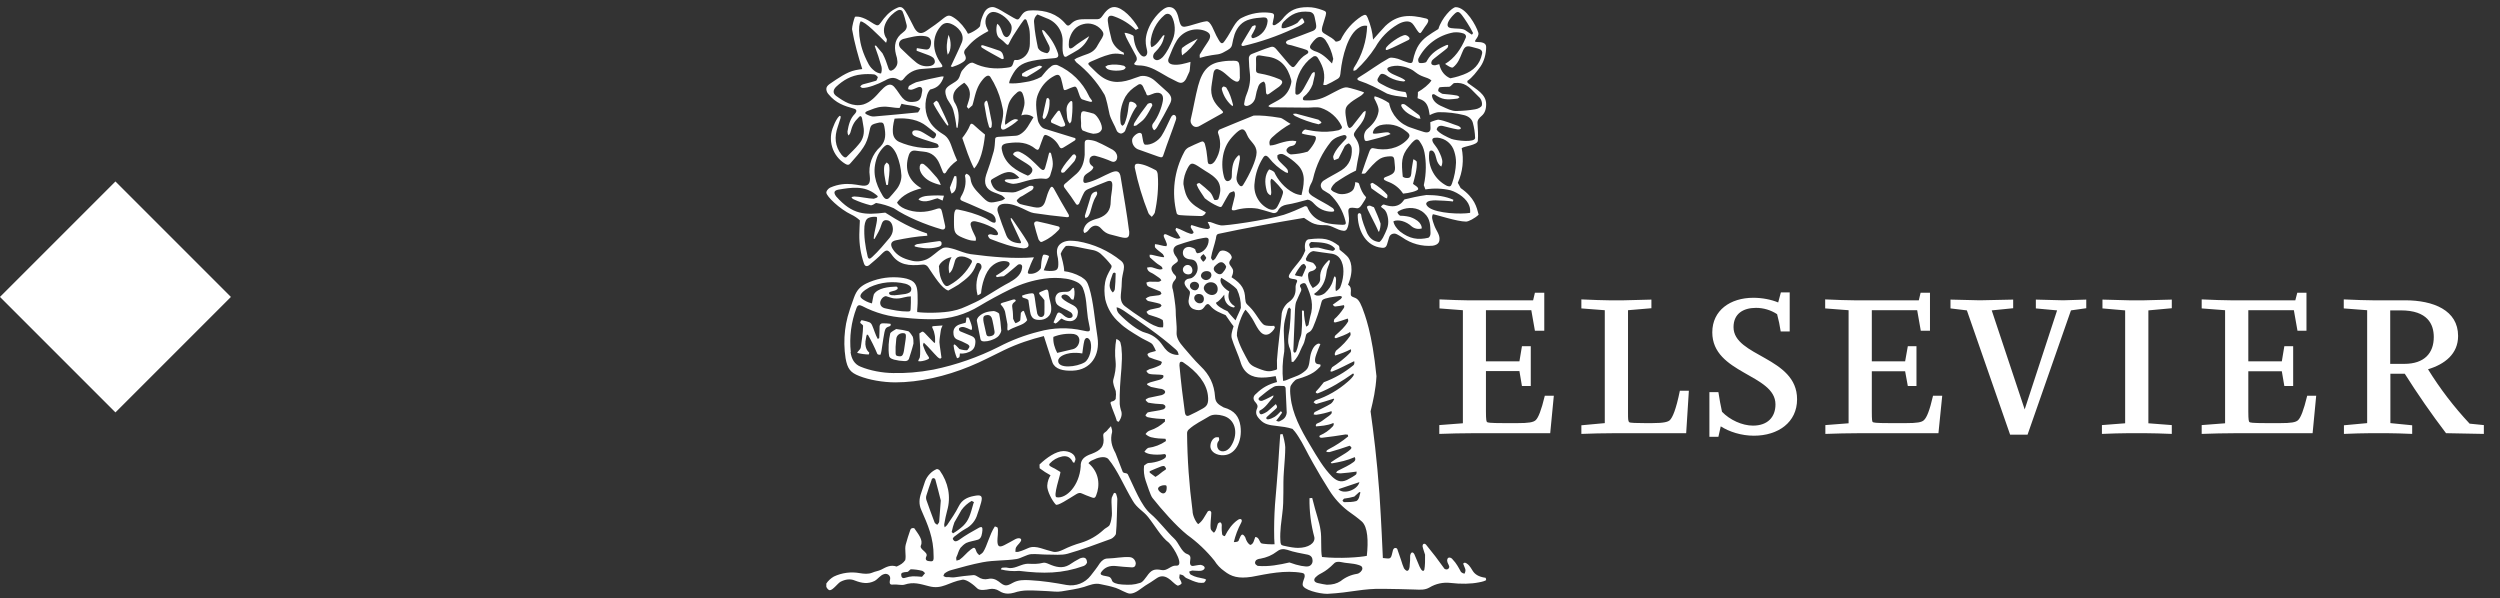 <svg xmlns="http://www.w3.org/2000/svg" width="117" height="28" viewBox="0 0 117 28" fill="none"><rect x="0" y="0" width="117" height="28" fill="#333333" stroke="none"/><rect x="5.402" y="8.492" width="7.643" height="7.643" transform="rotate(45 5.402 8.492)" fill="white"></rect><g clip-path="url(#clip0_3793_10128)"><path d="M47.276 13.193C47.606 13.018 47.797 12.805 47.829 12.554C47.883 12.331 47.68 12.352 47.632 12.395C47.446 12.544 47.206 12.773 46.978 12.927C46.87 12.934 46.764 12.948 46.658 12.97C46.632 12.959 46.599 12.916 46.615 12.9C46.823 12.767 47.052 12.634 47.201 12.459C47.297 12.347 47.254 12.246 47.068 12.224C46.86 12.192 46.615 12.278 46.424 12.448C46.099 12.725 45.945 13.337 45.913 13.726C45.843 13.79 45.822 13.79 45.753 13.822C45.695 13.611 45.68 13.39 45.709 13.173C45.738 12.956 45.811 12.748 45.923 12.56C45.955 12.48 45.934 12.352 45.817 12.315C45.748 12.288 45.716 12.304 45.684 12.379C45.524 12.837 45.247 13.034 44.858 13.321C44.821 13.353 44.47 13.545 44.379 13.598C44.071 13.502 43.724 12.927 43.432 12.496C43.404 12.455 43.365 12.424 43.32 12.404C43.275 12.384 43.225 12.377 43.176 12.384C42.537 12.453 42.063 12.405 41.723 11.905C41.568 11.697 41.499 11.66 41.307 11.841C41.094 12.065 40.881 12.235 40.668 12.416C40.557 12.485 40.477 12.464 40.429 12.32C40.282 11.888 40.21 11.434 40.216 10.979C40.216 10.787 40.237 10.499 40.242 10.313C40.122 10.203 39.986 10.111 39.838 10.041C39.3 9.786 38.677 9.19 38.672 9.014C38.672 8.971 38.704 8.865 38.853 8.78C39.636 8.434 40.242 8.726 40.477 8.689C40.674 8.673 40.738 8.529 40.706 8.247C40.667 7.993 40.693 7.733 40.78 7.492C40.868 7.25 41.014 7.034 41.206 6.863C41.472 6.581 41.451 6.267 41.387 5.92C41.355 5.761 41.318 5.718 41.158 5.734C40.732 5.83 40.754 5.841 40.674 6.213C40.626 6.453 40.541 6.698 40.407 6.895C40.237 7.166 40.008 7.395 39.806 7.635C39.737 7.731 39.657 7.731 39.556 7.667C39.265 7.49 39.049 7.214 38.948 6.889C38.847 6.565 38.868 6.215 39.007 5.905C39.077 5.718 39.178 5.521 39.289 5.42L39.343 5.441C39.343 5.473 39.343 5.516 39.332 5.548L39.204 5.942C39.045 6.405 39.071 6.842 39.38 7.236C39.481 7.363 39.572 7.401 39.625 7.342C39.822 7.145 40.024 6.959 40.195 6.746C40.407 6.506 40.466 6.213 40.407 5.91C40.392 5.794 40.372 5.678 40.349 5.564C40.317 5.399 40.248 5.409 40.168 5.511C39.976 5.702 39.886 5.857 39.795 6.213C39.778 6.264 39.747 6.308 39.705 6.341C39.675 6.284 39.66 6.22 39.662 6.155C39.715 5.835 39.79 5.553 39.992 5.345C40.125 5.202 40.093 5.122 39.966 5.085C39.508 4.957 39.114 4.829 38.768 4.403C38.71 4.338 38.676 4.256 38.672 4.169C38.672 4.078 38.72 4.009 38.821 3.935C39.226 3.658 39.63 3.37 40.029 3.285C40.189 3.253 40.274 3.242 40.354 3.232C40.173 2.667 39.982 1.991 39.875 1.363C39.875 1.235 39.966 0.884 40.014 0.783C40.104 0.772 40.211 0.772 40.37 0.831C40.557 0.894 40.727 1.012 40.897 1.118C41.062 1.214 41.11 1.214 41.217 1.065C41.403 0.793 41.616 0.554 41.898 0.41C41.994 0.362 42.058 0.33 42.122 0.33C42.212 0.33 42.282 0.383 42.372 0.522C42.527 0.772 42.66 1.06 42.798 1.32C42.958 1.592 43.128 1.608 43.373 1.432C43.645 1.251 43.889 1.075 44.14 0.868C44.374 0.687 44.438 0.687 44.694 0.862C44.922 1.022 45.173 1.315 45.295 1.571C45.322 1.619 45.854 1.331 45.87 1.203C45.891 0.974 45.955 0.809 46.041 0.623C46.152 0.394 46.312 0.33 46.456 0.33C46.589 0.33 46.839 0.479 47.026 0.596L47.43 0.831C47.643 0.948 47.654 0.948 47.782 0.751C47.925 0.527 48.048 0.484 48.346 0.484C48.931 0.484 49.464 0.634 49.869 1.118C49.943 1.214 50.012 1.225 50.103 1.134C50.268 0.964 50.422 0.9 50.731 0.9H51.274C51.397 0.9 51.477 0.91 51.588 0.751C51.737 0.538 51.908 0.33 52.147 0.33C52.531 0.33 53.031 0.868 53.287 1.331L53.154 1.4C52.87 1.12 52.528 0.906 52.153 0.772C51.918 0.676 51.817 0.772 51.849 1.012C51.881 1.294 51.956 1.581 52.025 1.863C52.105 2.124 52.334 2.353 52.589 2.465L52.605 2.561C52.563 2.55 52.509 2.534 52.446 2.529C52.279 2.498 52.109 2.503 51.945 2.545C51.626 2.625 51.333 2.763 51.045 2.886C50.901 2.955 50.901 2.992 51.024 3.109C51.184 3.258 51.333 3.429 51.514 3.562C52.03 3.951 52.541 3.871 53.111 3.652L53.377 3.562C53.617 3.519 53.872 3.615 54.069 3.796L54.644 4.313C54.825 4.488 54.868 4.643 54.751 4.861C54.565 5.228 54.357 5.601 54.149 5.958C54.118 6.015 54.072 6.063 54.016 6.096C53.947 6.043 53.883 5.91 53.952 5.793C54.208 5.473 54.367 5.026 54.421 4.723C54.474 4.424 54.314 4.286 54.032 4.361L53.792 4.451C53.691 4.488 53.654 4.451 53.633 4.345C53.596 4.254 53.548 4.195 53.516 4.1C53.452 3.94 53.356 3.887 53.223 3.993C52.983 4.142 52.813 4.291 52.669 4.526C52.464 4.905 52.386 5.339 52.446 5.766C52.451 5.819 52.493 5.857 52.525 5.889C52.572 5.866 52.609 5.829 52.632 5.782C52.706 5.596 52.754 5.409 52.786 5.207C52.802 5.095 52.818 4.893 52.855 4.792C52.882 4.739 52.967 4.76 53.015 4.776C53.138 4.824 53.185 4.882 53.202 4.967C52.962 5.271 52.813 5.723 52.653 6.128C52.627 6.181 52.525 6.251 52.461 6.251C52.387 6.245 52.286 6.181 52.264 6.117C52.169 5.862 51.998 5.612 51.929 5.356C51.753 4.488 51.7 4.44 51.663 4.387C51.328 3.822 50.891 3.324 50.374 2.918C50.332 2.875 50.31 2.827 50.279 2.79C50.326 2.769 50.364 2.726 50.412 2.71C50.577 2.641 50.747 2.577 50.917 2.518C51.13 2.438 51.279 2.305 51.375 2.108C51.434 1.997 51.514 1.885 51.578 1.773C51.668 1.613 51.657 1.528 51.54 1.39C51.439 1.271 51.306 1.184 51.157 1.138C51.009 1.091 50.85 1.088 50.699 1.129C50.374 1.209 50.172 1.443 50.071 1.752C50.028 1.858 50.018 1.981 50.018 2.098C50.018 2.273 50.071 2.311 50.215 2.22C50.454 2.023 50.72 1.863 50.976 1.693C50.859 1.965 50.688 2.178 50.454 2.332C50.294 2.433 50.135 2.518 49.975 2.609C49.842 2.705 49.794 2.662 49.751 2.502C49.714 2.332 49.73 2.156 49.73 1.986C49.745 1.74 49.679 1.497 49.543 1.292C49.406 1.087 49.206 0.933 48.974 0.852L48.553 0.676C48.497 0.718 48.453 0.774 48.425 0.839C48.397 0.903 48.386 0.974 48.394 1.044C48.426 1.507 48.495 1.842 48.575 2.236C48.649 2.396 48.825 2.46 49.006 2.492C49.112 2.438 49.198 2.289 49.054 2.055L48.846 1.645C48.825 1.592 48.798 1.544 48.782 1.485C48.777 1.464 48.767 1.427 48.782 1.4C48.809 1.411 48.836 1.411 48.889 1.464C49.155 1.752 49.368 2.076 49.507 2.481C49.56 2.641 49.512 2.705 49.358 2.721C49.006 2.753 48.649 2.774 48.309 2.848C47.75 2.966 47.563 3.168 47.361 3.541C47.276 3.7 47.233 3.801 47.228 3.897C47.425 3.913 47.648 3.903 47.968 3.844C48.237 3.81 48.497 3.726 48.734 3.594C48.884 3.418 49.001 3.242 49.224 3.083C49.288 3.035 49.437 3.019 49.496 3.051C50.141 3.338 50.661 3.848 50.96 4.488C50.981 4.552 51.045 4.616 51.077 4.669C51.141 4.744 51.114 4.77 51.024 4.765C50.896 4.728 50.758 4.696 50.641 4.648C50.593 4.627 50.555 4.552 50.534 4.499L50.417 4.169C50.353 4.036 50.321 4.036 50.188 4.084C50.119 4.11 50.044 4.137 49.932 4.19C49.837 4.227 49.789 4.243 49.767 4.137C49.736 3.977 49.693 3.817 49.656 3.674C49.592 3.498 49.523 3.461 49.352 3.546C49.033 3.711 48.798 3.956 48.639 4.275C48.49 4.584 48.431 4.797 48.569 5.617C48.601 5.777 48.729 5.974 48.878 6.022L50.263 6.448C50.332 6.448 50.374 6.527 50.289 6.581C50.119 6.698 49.932 6.799 49.757 6.911C49.666 6.964 49.618 6.937 49.576 6.858C49.456 6.62 49.254 6.434 49.006 6.336C48.916 6.293 48.868 6.309 48.83 6.405C48.767 6.554 48.697 6.772 48.639 6.927C48.607 7.007 48.569 7.039 48.479 6.98C48.085 6.65 47.67 6.634 47.185 6.698C46.946 6.73 46.834 6.794 46.892 7.033C47.026 7.699 47.606 8.008 48.101 8.221C48.171 8.196 48.231 8.149 48.271 8.087C48.346 7.981 48.325 7.874 48.218 7.779C48.026 7.614 47.622 7.422 47.419 7.241C47.388 7.134 47.617 7.039 47.739 7.118C48.101 7.283 48.378 7.582 48.665 7.864C48.814 8.008 48.884 7.992 48.931 7.784C48.985 7.624 49.038 7.379 49.086 7.198C49.112 7.102 49.171 7.134 49.192 7.193C49.23 7.331 49.272 7.512 49.272 7.672C49.272 7.843 49.214 7.992 49.166 8.151C49.134 8.311 49.011 8.396 48.878 8.364C48.266 8.306 47.803 8.593 47.425 8.604C47.34 8.604 47.159 8.551 47.068 8.508C46.935 8.402 47.132 8.391 47.175 8.391C47.334 8.391 47.574 8.391 47.702 8.322C47.664 8.268 47.595 8.21 47.537 8.167C47.196 7.89 46.812 8.183 46.52 8.332C46.355 8.423 46.344 8.444 46.413 8.62C46.52 8.886 46.711 8.987 46.972 8.987C47.121 8.987 47.265 9.009 47.419 9.003C47.493 9 47.566 8.982 47.632 8.95C47.829 8.875 48.005 8.78 48.186 8.7C48.41 8.668 48.404 8.78 48.303 8.891L47.851 9.168C47.803 9.195 47.75 9.211 47.718 9.243C47.654 9.291 47.574 9.371 47.584 9.403C47.617 9.461 47.68 9.525 47.755 9.552C47.968 9.615 48.181 9.647 48.383 9.695C48.713 9.759 48.852 9.669 48.942 9.344C48.99 9.163 49.049 8.993 49.134 8.828C49.187 8.721 49.251 8.71 49.315 8.817C49.538 9.232 49.773 9.637 50.012 10.041C50.055 10.132 50.012 10.175 49.927 10.164C49.411 10.111 48.9 10.052 48.383 9.972C48.207 9.946 48.037 9.834 47.861 9.759C47.595 9.637 47.329 9.525 47.026 9.536C46.765 9.541 46.615 9.695 46.706 9.946C46.823 10.302 46.956 10.67 47.1 11.026C47.201 11.271 47.441 11.362 47.702 11.383C47.824 11.399 47.782 11.314 47.75 11.255L47.324 10.334C47.27 10.18 47.313 10.159 47.398 10.286C47.632 10.638 47.877 10.973 48.09 11.33C48.218 11.553 48.058 11.617 47.899 11.623C47.361 11.569 46.871 11.383 46.355 11.186C46.301 11.165 46.227 11.053 46.243 11.005C46.339 10.915 46.456 11.005 46.562 11.005C46.685 11.026 46.738 10.973 46.69 10.877C46.636 10.768 46.543 10.682 46.429 10.638C46.187 10.513 45.929 10.42 45.663 10.361C45.503 10.329 45.396 10.398 45.428 10.542C45.471 10.728 45.556 10.893 45.652 11.085C45.678 11.138 45.678 11.213 45.663 11.266C45.567 11.261 45.45 11.293 45.05 11.122C44.651 10.957 44.646 10.845 44.646 10.355C44.646 10.249 44.646 10.041 44.667 9.946C44.709 9.812 44.72 9.786 44.843 9.807C45.258 9.892 45.678 10.004 46.088 10.201C46.211 10.254 46.328 10.361 46.456 10.409C46.562 10.446 46.615 10.409 46.6 10.302C46.594 10.232 46.57 10.165 46.528 10.109C46.487 10.052 46.43 10.009 46.365 9.983C45.929 9.797 45.492 9.589 45.056 9.413C44.949 9.371 44.912 9.323 44.97 9.211C45.146 8.923 45.237 8.588 45.162 8.226C45.162 8.199 45.194 8.162 45.226 8.13C45.281 8.145 45.329 8.176 45.364 8.22C45.4 8.264 45.42 8.319 45.423 8.375C45.455 8.684 45.663 8.897 45.865 9.104C46.275 9.53 46.275 9.53 46.85 9.392C46.924 9.381 46.978 9.328 47.041 9.285C46.988 9.243 46.935 9.168 46.86 9.136C46.754 9.083 46.637 9.051 46.52 9.003C46.136 8.859 46.025 8.588 46.152 8.183C46.287 7.818 46.406 7.446 46.509 7.071C46.552 6.895 46.562 6.708 46.573 6.522C46.573 6.416 46.653 6.416 46.717 6.405L47.553 6.352C47.766 6.336 48.005 6.086 48.09 5.942L48.367 5.489C48.288 5.427 48.194 5.386 48.094 5.371C47.994 5.356 47.892 5.367 47.797 5.404C47.861 5.196 47.947 4.999 47.947 4.802C47.947 4.675 47.915 4.52 47.861 4.387C47.808 4.259 47.718 4.238 47.611 4.318C47.409 4.488 47.238 4.691 47.175 4.967C47.111 5.244 46.993 5.75 47.052 5.841C47.18 5.745 47.35 5.617 47.462 5.585C47.515 5.569 47.606 5.58 47.654 5.617C47.467 5.793 47.244 5.936 47.036 6.043C46.882 6.112 46.823 6.022 46.85 5.873C47.031 5.18 46.919 5.127 46.86 4.786C46.755 4.363 46.58 3.96 46.344 3.594C46.269 3.498 46.152 3.53 45.993 3.722C45.737 4.03 45.673 4.291 45.54 4.824L45.508 4.93L45.327 5.09L45.247 4.999C45.316 4.754 45.391 4.611 45.391 4.414C45.391 4.174 45.285 4.004 45.125 3.871C44.928 3.998 44.747 4.158 44.699 4.243C44.638 4.333 44.606 4.44 44.608 4.549C44.61 4.657 44.645 4.763 44.709 4.85C44.912 5.207 44.88 5.564 44.816 5.984L44.763 5.968C44.737 5.695 44.687 5.424 44.614 5.159C44.571 4.989 44.459 4.845 44.369 4.696C44.278 4.563 44.198 4.275 44.273 4.158C44.379 3.972 44.715 3.876 44.843 3.706C44.976 3.503 44.912 3.418 45.082 3.237C45.183 3.115 45.402 2.864 45.561 2.95C46.041 3.189 46.552 3.242 47.089 3.173C47.318 3.141 47.366 3.147 47.43 2.918C47.483 2.726 47.51 2.854 47.702 2.79C48.026 2.683 48.197 2.391 48.197 2.044C48.197 1.853 48.207 1.656 48.186 1.459C48.17 1.288 48.106 1.123 48.053 0.969C48.01 0.868 47.941 0.889 47.893 0.964C47.76 1.139 47.537 1.485 47.414 1.677C47.345 1.789 47.286 1.901 47.228 2.018C47.196 2.108 47.153 2.13 47.073 2.044C46.988 1.953 46.894 1.871 46.791 1.8C46.615 1.688 46.599 1.336 46.669 1.113C46.743 1.155 46.797 1.241 46.844 1.352C46.908 1.501 46.94 1.672 47.057 1.725C47.212 1.805 47.366 1.485 47.345 1.267C47.345 1.241 47.329 1.161 47.292 1.107C47.121 0.804 46.733 0.559 46.493 0.559C46.216 0.559 46.041 0.9 46.152 1.225C46.184 1.31 46.216 1.374 46.259 1.453C45.604 1.8 45.428 2.018 45.167 2.321C45.135 2.359 45.103 2.465 45.135 2.518C45.258 2.753 45.21 2.832 44.96 2.971C44.848 3.035 44.694 3.093 44.576 3.131C44.56 3.141 44.528 3.115 44.496 3.109C44.502 3.086 44.513 3.064 44.528 3.045C44.688 2.689 44.864 2.348 45.013 1.986C45.173 1.597 44.821 1.235 44.507 1.113C44.3 1.033 44.135 1.081 43.996 1.267C43.65 1.682 43.575 2.359 44.06 2.997C44.135 3.104 44.113 3.147 43.991 3.157C43.714 3.179 43.437 3.21 43.15 3.226C42.983 3.233 42.82 3.278 42.672 3.356C42.525 3.434 42.397 3.545 42.298 3.679C42.234 3.775 42.148 3.796 42.058 3.732C41.84 3.599 41.653 3.631 41.425 3.764C41.052 3.961 40.615 4.116 40.376 4.116C40.338 4.116 40.29 4.084 40.258 4.052C40.28 4.02 40.312 3.972 40.392 3.945C40.62 3.892 40.807 3.833 41.009 3.775C41.046 3.738 41.062 3.647 41.084 3.61C41.046 3.557 40.967 3.487 40.908 3.482C40.715 3.462 40.521 3.462 40.328 3.482C39.822 3.53 39.449 3.764 39.13 4.062C38.981 4.211 38.97 4.366 39.13 4.488C39.502 4.754 39.902 5.021 40.407 4.888C40.759 4.776 40.977 4.515 41.206 4.259C41.398 4.057 41.632 3.817 41.856 4.073C42.181 4.446 42.244 4.834 42.777 4.765C42.979 4.744 43.064 4.675 43.117 4.483L43.16 4.254C43.176 4.105 43.096 4.03 42.953 4.089C42.857 4.121 42.772 4.174 42.676 4.195C42.622 4.211 42.564 4.19 42.5 4.174C42.505 4.121 42.516 4.046 42.553 4.014C42.649 3.951 42.766 3.897 42.873 3.849C43.272 3.743 43.65 3.663 44.044 3.583C44.084 3.576 44.126 3.576 44.166 3.583L44.129 3.695C43.985 4.025 43.794 4.126 43.533 4.19C43.501 4.222 43.437 4.297 43.389 4.446C43.224 4.978 43.32 5.532 43.677 5.915C43.804 6.059 43.964 6.176 44.129 6.277C44.406 6.437 44.48 6.703 44.582 6.985C44.646 7.161 44.715 7.337 44.795 7.512C44.571 7.672 44.385 7.858 44.257 8.087C44.204 8.141 44.161 8.119 44.129 8.055L43.975 7.677C43.836 7.342 43.602 7.129 43.229 7.097C43.096 7.086 42.963 7.065 42.835 7.049C42.681 7.033 42.58 7.102 42.527 7.278C42.319 7.917 42.516 8.471 43.128 8.812C42.638 8.934 42.234 9.131 41.983 9.472C42.01 9.568 42.159 9.695 42.351 9.775C42.83 9.972 43.32 9.951 43.772 9.797C44.039 9.701 44.049 9.765 44.097 9.956L44.23 10.553C44.262 10.696 44.182 10.776 44.049 10.728C43.32 10.515 42.452 10.164 41.824 9.743C41.561 9.626 41.283 9.544 40.998 9.498C40.903 9.552 40.823 9.621 40.738 9.605C40.467 9.536 40.203 9.444 39.95 9.328C39.822 9.253 39.817 9.216 39.976 9.195C40.221 9.195 40.668 9.301 40.897 9.301C41.121 9.232 41.121 9.195 40.983 9.099C40.445 8.673 39.838 8.774 39.236 8.875C39.023 8.918 39.007 9.019 39.13 9.19C39.907 10.068 40.482 10.063 41.43 9.951C42.047 10.345 42.665 10.696 43.384 10.925L43.4 11.032C42.883 11.064 42.399 11.149 41.93 11.245C41.696 11.293 41.648 11.436 41.776 11.649C41.968 11.958 42.271 12.102 42.617 12.187C42.867 12.262 43.117 12.24 43.362 12.139C43.65 12.006 43.836 11.767 44.108 11.617C44.268 11.532 44.534 11.628 44.694 11.671C44.938 11.751 45.173 11.857 45.423 11.894C46.413 12.027 47.467 12.118 48.389 12.043C48.277 12.256 48.197 12.459 48.122 12.666C48.074 12.794 48.117 12.826 48.25 12.815C48.442 12.81 48.633 12.698 48.713 12.549C48.729 12.4 48.729 12.267 48.761 12.118C48.777 12.038 48.798 11.926 48.852 11.915C48.889 11.91 49.118 11.947 49.091 12.011C49.011 12.246 48.942 12.421 48.846 12.65C48.931 12.666 49.022 12.682 49.112 12.682C49.485 12.682 49.544 12.629 49.528 12.256C49.523 12.15 49.507 12.045 49.48 11.942C49.432 11.665 49.491 11.474 49.73 11.346C49.964 11.229 50.209 11.266 50.444 11.293C51.183 11.418 51.878 11.731 52.461 12.203C52.754 12.437 52.499 12.762 52.499 13.204C52.499 13.481 52.446 13.768 52.451 13.912C52.461 14.141 52.557 14.264 52.642 14.327C52.898 14.524 53.18 14.721 53.452 14.897C53.729 15.078 53.867 15.19 54.197 15.302C54.272 15.323 54.367 15.323 54.431 15.318C54.449 15.204 54.444 15.088 54.415 14.977C54.256 14.87 54.032 14.817 53.776 14.732C53.729 14.716 53.681 14.652 53.654 14.594C53.707 14.544 53.771 14.508 53.84 14.487L54.256 14.397C54.288 14.386 54.341 14.343 54.362 14.306C54.341 14.269 54.309 14.221 54.277 14.216C54.107 14.162 53.883 14.125 53.739 14.088C53.686 14.072 53.659 14.024 53.617 13.976C53.675 13.926 53.745 13.89 53.819 13.87L54.245 13.816C54.288 13.805 54.327 13.781 54.357 13.747C54.341 13.704 54.32 13.651 54.288 13.635C54.197 13.593 53.761 13.433 53.713 13.385C53.675 13.348 53.665 13.294 53.649 13.225C53.713 13.199 53.792 13.172 53.851 13.183L54.208 13.188C54.256 13.188 54.314 13.156 54.352 13.119C54.329 13.075 54.296 13.036 54.256 13.007C54.085 12.9 54.021 12.826 53.83 12.741C53.739 12.688 53.697 12.634 53.681 12.523C53.745 12.507 53.84 12.496 53.92 12.512C54.048 12.544 54.117 12.586 54.256 12.608C54.293 12.618 54.362 12.602 54.405 12.592C54.407 12.553 54.393 12.514 54.367 12.485C54.314 12.432 54.245 12.405 54.181 12.357C54.085 12.294 53.92 12.134 53.824 12.054C53.792 12.027 53.809 11.947 53.803 11.921L53.91 11.926C54.037 11.953 54.229 12.006 54.336 12.022C54.527 12.059 54.501 12.033 54.421 11.894C54.304 11.788 54.181 11.719 54.069 11.596C54.037 11.553 54.048 11.484 54.053 11.426C54.234 11.436 54.421 11.522 54.586 11.522C54.602 11.49 54.612 11.468 54.612 11.426C54.575 11.316 54.53 11.21 54.479 11.106C54.431 10.984 54.495 10.936 54.586 10.973C54.714 11.026 54.916 11.133 55.054 11.165C55.108 11.181 55.177 11.165 55.246 11.138C55.182 11.011 55.108 10.909 55.022 10.781C55.006 10.75 55.022 10.702 55.049 10.664C55.267 10.728 55.491 10.877 55.688 10.931C55.778 10.968 55.837 10.931 55.858 10.888C55.874 10.835 55.715 10.675 55.725 10.611C55.73 10.569 55.741 10.558 55.762 10.531L56.135 10.648C56.407 10.718 56.561 10.744 56.604 10.68C56.657 10.664 56.598 10.537 56.518 10.387C56.731 10.372 56.758 10.473 57.136 10.547C57.28 10.585 59.276 10.302 60.086 10.052C60.405 9.946 60.778 9.786 61.076 9.647L61.172 9.669C61.401 10.254 61.885 10.435 62.38 10.489C62.524 10.505 62.678 10.515 62.833 10.521C62.977 10.521 63.009 10.483 62.966 10.34C62.847 9.858 62.589 9.421 62.226 9.083L61.907 8.886C61.768 8.742 61.784 8.577 61.933 8.46C62.189 8.29 62.529 8.125 62.785 7.965C63.158 7.725 63.285 7.358 63.264 6.969C63.263 6.918 63.25 6.868 63.226 6.823C63.202 6.777 63.167 6.738 63.126 6.708C63.05 6.734 62.984 6.78 62.934 6.842C62.833 7.055 62.732 7.23 62.641 7.417C62.572 7.454 62.498 7.47 62.434 7.496C62.418 7.433 62.38 7.369 62.396 7.305C62.508 6.975 62.801 6.708 62.993 6.496C63.072 6.362 62.955 6.309 62.897 6.32C62.684 6.368 62.45 6.448 62.29 6.629C61.881 7.137 61.593 7.733 61.449 8.37C61.411 8.535 61.342 8.593 61.289 8.748C61.22 8.982 61.225 9.035 61.427 9.179C61.72 9.371 62.103 9.546 62.38 9.743C62.492 9.866 62.434 9.914 62.316 9.908C62.166 9.907 62.018 9.874 61.88 9.813C61.743 9.751 61.62 9.662 61.518 9.552C61.411 9.434 61.321 9.36 61.198 9.344C60.911 9.419 60.512 9.536 60.213 9.578C60.043 9.61 59.91 9.679 59.819 9.839C59.761 9.972 59.638 9.999 59.5 9.946C59.287 9.887 59.074 9.813 58.861 9.765C58.505 9.709 58.141 9.735 57.796 9.839C57.653 9.86 57.62 9.828 57.663 9.69C57.7 9.514 57.759 9.344 57.791 9.174C57.796 9.099 57.807 8.987 57.738 8.95C57.669 8.982 57.567 8.998 57.535 9.046C57.423 9.211 57.338 9.387 57.232 9.568C57.163 9.711 57.136 9.711 56.987 9.647C56.771 9.552 56.569 9.428 56.385 9.28C56.242 9.051 56.087 8.859 56.013 8.662C55.986 8.609 56.066 8.567 56.135 8.567C56.295 8.694 56.486 8.854 56.63 8.993C56.726 9.099 56.758 9.206 56.822 9.344C56.838 9.376 56.992 9.371 57.019 9.312C57.04 9.259 57.067 9.179 57.088 9.067C57.141 8.854 57.104 8.561 56.912 8.37C56.678 8.13 56.518 8.082 56.194 7.859C55.789 7.582 55.73 7.598 55.581 7.869C55.464 8.093 55.384 8.338 55.384 8.615C55.491 9.264 55.645 9.53 56.433 9.935C56.423 9.976 56.401 10.013 56.369 10.041C56.316 10.084 56.289 10.111 56.199 10.111C55.922 10.1 55.533 10.095 55.23 10.068C55.145 10.063 55.092 10.036 55.07 9.988C54.824 9.02 54.949 7.994 55.422 7.113C55.463 7.026 55.53 6.954 55.613 6.905C55.778 6.82 56.039 6.708 56.199 6.639C56.295 6.597 56.343 6.629 56.385 6.724C56.455 6.98 56.481 7.161 56.502 7.379C56.513 7.512 56.518 7.646 56.572 7.672C56.7 7.725 56.811 7.619 56.875 7.512C57.115 7.124 57.179 6.687 57.003 6.219C56.987 6.176 57.024 6.091 57.072 6.064C57.615 5.846 58.121 5.622 58.669 5.409C58.978 5.393 59.372 5.425 59.921 5.516C60.011 5.527 60.203 5.686 60.4 5.798C60.15 5.926 59.782 6.192 59.527 6.437C59.457 6.511 59.367 6.607 59.431 6.81C59.644 6.799 59.75 6.74 59.91 6.693C60.155 6.623 60.309 6.586 60.506 6.586C60.56 6.589 60.613 6.596 60.666 6.607C60.659 6.669 60.633 6.727 60.591 6.772C60.522 6.836 60.41 6.826 60.331 6.868C60.251 6.921 60.171 7.001 60.224 7.097C60.261 7.161 60.368 7.236 60.442 7.225C60.698 7.209 60.932 7.177 61.198 7.097C61.316 7.001 61.763 6.416 61.507 6.362C61.363 6.33 61.055 6.309 60.922 6.24C60.932 6.199 60.952 6.162 60.98 6.13C61.007 6.099 61.042 6.074 61.081 6.059C61.22 6.08 61.379 6.123 61.592 6.144C61.942 6.187 62.297 6.171 62.641 6.096C62.785 6.043 62.833 5.99 62.785 5.899C62.688 5.699 62.552 5.52 62.385 5.374C62.217 5.227 62.022 5.116 61.811 5.047C61.619 4.994 61.385 5.037 61.188 5.037L59.473 5.021C59.436 5.021 59.394 4.989 59.356 4.967C59.388 4.941 59.42 4.909 59.452 4.893C59.612 4.797 59.798 4.717 59.958 4.605C60.203 4.44 60.357 4.201 60.426 3.897C60.442 3.843 60.442 3.786 60.426 3.732C60.267 3.147 59.947 2.721 59.282 2.646L58.952 2.593C58.829 2.582 58.781 2.635 58.781 2.747C58.781 2.955 58.792 3.067 58.781 3.28C58.781 3.386 58.834 3.423 58.957 3.439C59.268 3.491 59.571 3.579 59.862 3.7C60.038 3.77 60.075 3.876 59.862 4.057L59.383 4.398C59.298 4.451 59.26 4.408 59.25 4.329C59.239 4.201 59.239 4.062 59.218 3.94C59.206 3.894 59.182 3.851 59.149 3.817C59.092 3.829 59.039 3.855 58.994 3.892C58.949 3.929 58.915 3.977 58.893 4.03C58.829 4.201 58.786 4.361 58.76 4.526C58.746 4.624 58.704 4.717 58.639 4.792C58.573 4.868 58.488 4.923 58.392 4.952C58.297 4.978 58.212 4.941 58.227 4.85C58.243 4.744 58.265 4.637 58.297 4.531C58.451 4.158 58.531 3.839 58.499 3.487C58.469 3.243 58.452 2.998 58.446 2.753C58.435 2.646 58.499 2.55 58.605 2.518C58.893 2.407 59.164 2.295 59.468 2.199C59.569 2.162 59.654 2.204 59.734 2.305L60.341 3.019C60.501 3.189 60.544 3.184 60.682 2.992C60.81 2.811 60.948 2.646 61.151 2.534C61.257 2.481 61.257 2.38 61.135 2.332C60.906 2.247 60.677 2.199 60.437 2.119C60.384 2.103 60.325 2.103 60.267 2.082C60.229 2.066 60.181 2.018 60.181 1.986C60.181 1.954 60.229 1.906 60.267 1.89C60.703 1.736 61.065 1.592 61.454 1.443C61.56 1.395 61.614 1.31 61.598 1.198C61.587 1.054 61.544 0.932 61.523 0.793C61.502 0.666 61.417 0.57 61.284 0.554C60.751 0.5 60.432 0.65 60.07 1.022C60.033 1.061 60.006 1.107 59.991 1.158C59.976 1.209 59.974 1.263 59.984 1.315C60.048 1.326 60.102 1.326 60.15 1.31C60.405 1.235 60.575 1.161 60.719 1.07C60.815 0.964 60.89 0.857 60.943 0.857C60.975 0.857 61.033 0.99 61.049 1.038C60.996 1.102 60.943 1.166 60.522 1.347C59.774 1.693 58.993 1.963 58.19 2.151C58.084 2.162 58.089 2.092 58.116 2.045C58.265 1.784 58.435 1.512 58.6 1.235C58.76 1.139 58.803 1.182 58.744 1.331C58.696 1.443 58.638 1.544 58.568 1.661C58.552 1.768 58.6 1.794 58.664 1.784C58.843 1.736 59.002 1.634 59.12 1.492C59.238 1.35 59.31 1.175 59.324 0.99C59.324 0.857 59.26 0.809 59.122 0.815C58.92 0.831 58.696 0.847 58.499 0.905C58.126 1.001 57.903 1.262 57.78 1.603C57.727 1.762 57.695 1.922 57.663 2.087C57.631 2.263 57.482 2.327 57.328 2.412C57.067 2.572 56.934 2.54 56.71 2.582C56.521 2.61 56.334 2.653 56.151 2.71C56.151 2.646 56.135 2.588 56.151 2.55C56.279 2.348 56.391 2.151 56.524 1.965C56.71 1.693 56.662 1.539 56.364 1.432C56.132 1.355 55.88 1.357 55.649 1.438C55.418 1.519 55.22 1.674 55.086 1.879C54.926 2.135 54.809 2.438 54.698 2.715C54.628 2.88 54.698 2.982 54.873 3.019C55.145 3.067 55.47 2.966 55.715 2.896C55.699 2.976 55.693 3.285 55.667 3.349L55.507 3.695C55.406 3.865 55.294 3.924 55.108 3.833C54.821 3.698 54.541 3.547 54.272 3.381C53.952 3.195 53.643 3.061 53.287 3.061C53.251 3.062 53.215 3.058 53.18 3.051C53.063 3.024 53.058 2.987 53.127 2.912C53.218 2.822 53.223 2.731 53.169 2.619L52.802 1.938C52.728 1.812 52.669 1.678 52.627 1.539C52.717 1.523 53.052 1.635 53.052 1.698C53.079 2.071 53.191 2.337 53.388 2.572C53.537 2.721 53.675 2.625 53.691 2.476C53.718 2.279 53.452 1.959 53.798 1.225C53.947 0.894 54.405 0.33 54.703 0.33C54.863 0.33 54.996 0.399 55.092 0.634C55.145 0.74 55.182 0.996 55.23 1.102C55.273 1.209 55.326 1.262 55.443 1.251C55.73 1.214 56.13 1.038 56.455 0.996C56.662 0.964 56.822 1.48 56.923 1.666C57.083 1.943 57.157 2.183 57.338 1.885C57.647 1.459 57.791 0.98 58.121 0.831C58.535 0.621 59.003 0.541 59.463 0.602C59.606 0.618 59.649 0.671 59.617 0.815C59.59 0.9 59.585 0.99 59.564 1.081C59.532 1.182 59.622 1.219 59.734 1.134C59.889 1.044 60 0.921 60.107 0.783C60.384 0.484 60.661 0.335 61.204 0.335C61.459 0.335 61.656 0.389 61.885 0.469C62.061 0.532 62.087 0.559 62.04 0.735L61.885 1.246C61.832 1.48 61.869 1.512 62.077 1.629C62.258 1.736 62.402 1.81 62.513 1.949C62.596 1.948 62.677 1.92 62.742 1.869C62.962 1.415 63.303 1.03 63.727 0.756C63.898 0.66 63.94 0.671 64.01 0.836C64.153 1.198 64.233 1.512 64.26 1.853C64.451 1.629 64.675 1.39 64.835 1.214C65.41 0.671 65.98 0.676 66.751 0.868C66.943 0.921 66.794 1.113 66.682 1.262L66.533 1.485C66.485 1.565 66.448 1.571 66.384 1.501C66.288 1.39 66.192 1.193 66.097 1.097C65.921 0.921 65.612 1.022 65.399 1.15C64.968 1.406 64.612 1.772 64.366 2.21C64.111 2.603 63.806 2.962 63.461 3.28C63.323 3.333 63.323 3.328 63.355 3.184C63.743 2.596 63.96 1.912 63.983 1.209C63.919 1.196 63.854 1.197 63.791 1.211C63.728 1.224 63.668 1.251 63.615 1.288C63.083 1.587 62.817 2.646 62.742 3.354C62.726 3.503 62.726 3.62 62.593 3.695C62.37 3.823 62.285 3.876 62.061 3.977C62.008 3.988 61.976 3.977 61.928 3.972C62.034 3.503 61.96 3.173 61.688 2.731C61.64 2.646 61.582 2.604 61.481 2.635C61.427 2.667 61.374 2.71 61.252 2.806C61.043 3.003 60.879 3.242 60.771 3.507C60.662 3.773 60.612 4.058 60.623 4.345C60.623 4.451 60.73 4.451 60.804 4.398C60.9 4.318 60.948 4.254 61.007 4.153C61.14 3.929 61.252 3.695 61.379 3.471C61.401 3.418 61.465 3.381 61.513 3.365C61.539 3.418 61.539 3.477 61.529 3.525L61.433 3.951C61.347 4.181 61.2 4.384 61.007 4.536C60.969 4.589 60.943 4.685 61.049 4.696C61.507 4.717 61.773 4.664 62.167 4.456C62.583 4.243 62.859 4.068 63.041 4.089C63.163 4.105 63.786 4.286 63.839 4.329C63.807 4.392 63.759 4.414 63.722 4.456C63.658 4.51 63.355 4.675 63.222 4.786C63.009 4.962 62.934 5.042 62.977 5.399C62.998 5.558 63.025 5.708 63.062 5.862C63.078 5.91 63.115 5.979 63.147 5.99C63.2 5.99 63.254 5.947 63.285 5.91C63.461 5.697 63.626 5.463 63.802 5.25C63.834 5.223 63.87 5.201 63.908 5.186C63.908 5.228 63.919 5.266 63.908 5.292C63.871 5.553 63.738 5.75 63.578 5.942L63.472 6.075C63.333 6.272 63.323 6.304 63.461 6.501C63.621 6.735 63.648 6.996 63.594 7.246C63.557 7.433 63.498 7.709 63.461 7.981C63.126 8.135 62.785 8.354 62.503 8.545C62.322 8.705 62.29 8.833 62.29 8.87C62.375 8.977 62.455 8.993 62.62 9.062C62.854 9.136 63.291 9.046 63.371 8.796C63.397 8.737 63.424 8.625 63.424 8.524C63.509 8.54 63.584 8.54 63.605 8.609C63.69 8.875 63.765 9.056 63.935 9.232C63.914 9.301 63.882 9.355 63.807 9.466C63.706 9.631 63.621 9.775 63.477 9.743C63.424 9.738 63.365 9.722 63.301 9.722C63.195 9.722 63.089 9.722 63.104 9.914C63.126 10.159 63.158 10.27 63.104 10.521C63.072 10.659 63.03 10.808 62.892 10.803C62.556 10.776 62.338 10.531 62.013 10.537C61.736 10.547 61.544 10.499 61.401 10.43C61.23 10.34 61.108 10.244 61.028 10.196C59.681 10.419 58.196 10.691 57.04 10.941C56.918 10.968 56.923 11.048 56.902 11.175C56.838 11.468 56.726 11.756 56.678 12.049C56.667 12.097 56.731 12.155 56.763 12.198C56.795 12.166 56.843 12.145 56.875 12.102C56.944 12.001 56.992 11.884 57.072 11.782C57.211 11.633 57.573 11.793 57.636 11.995C57.69 12.118 57.519 12.176 57.53 12.315C57.541 12.432 57.711 12.539 57.711 12.688C57.711 12.821 57.658 12.906 57.636 12.975C58.137 13.294 58.259 13.561 58.275 13.976C58.291 14.104 58.291 14.168 58.361 14.242C58.43 14.311 58.542 14.413 58.59 14.476C58.824 14.748 59.037 15.179 59.197 15.222C59.276 15.248 59.479 15.264 59.633 15.248L59.665 15.334C59.612 15.456 59.473 15.605 59.346 15.648C58.978 15.765 58.797 15.216 58.6 14.902C58.511 14.756 58.407 14.619 58.291 14.492C58.132 14.668 57.865 15.376 57.887 15.712C57.993 16.164 58.259 16.611 58.435 16.936C58.558 17.139 58.797 17.208 59.031 17.298C59.228 17.367 59.372 17.405 59.575 17.346C59.681 17.32 59.718 17.314 59.766 17.277L59.761 16.867C59.814 16.122 59.931 15.376 59.979 14.737C59.979 14.567 60.107 14.28 60.325 14.13C60.554 13.971 60.645 13.758 60.634 13.486C60.627 13.394 60.646 13.302 60.687 13.22C60.762 13.071 60.618 13.071 60.474 13.05C60.315 13.023 60.277 12.964 60.357 12.821C60.506 12.57 60.719 12.357 60.89 12.118C60.996 11.947 61.049 11.825 61.087 11.724C61.044 11.516 61.06 11.207 61.268 11.197C61.944 11.117 62.226 11.175 62.657 11.5C62.684 11.543 62.689 11.607 62.689 11.66C62.689 11.713 62.812 11.756 63.041 11.985C63.216 12.15 63.387 12.613 63.088 13.326C63.237 13.417 63.232 13.555 63.216 13.715C63.206 13.854 63.248 13.875 63.376 13.923C63.536 13.976 63.621 14.072 63.754 14.402C63.871 14.721 64.217 15.557 64.419 17.607C64.382 18.251 64.27 18.725 64.143 19.252C64.281 20.237 64.435 21.446 64.558 23.102C64.659 24.667 64.686 25.471 64.718 26.115C64.995 26.137 65.08 26.195 65.138 25.961L65.192 25.742C65.245 25.588 65.399 25.641 65.404 25.727L65.575 26.227C65.612 26.371 65.655 26.461 65.708 26.6C65.894 26.855 65.974 26.632 65.974 26.445C65.995 26.286 65.995 26.152 65.995 26.009C66.027 25.822 66.123 25.812 66.192 25.939L66.437 26.52C66.528 26.722 66.624 26.775 66.661 26.653C66.693 26.488 66.698 26.195 66.693 25.961C66.656 25.828 66.597 25.684 66.576 25.567C66.576 25.407 66.704 25.439 66.736 25.487C67.039 25.854 67.329 26.232 67.603 26.621C67.763 26.717 67.859 26.552 67.816 26.488C67.806 26.424 67.726 26.344 67.726 26.216C67.747 26.014 67.939 26.105 67.981 26.179C68.157 26.355 68.274 26.584 68.375 26.77C68.421 26.809 68.476 26.837 68.535 26.85C68.572 26.797 68.588 26.717 68.583 26.664C68.572 26.6 68.498 26.451 68.477 26.381C68.551 26.259 68.7 26.413 68.748 26.461C68.801 26.515 68.855 26.605 68.924 26.717C69.019 26.866 69.179 26.994 69.531 27.042C69.536 27.073 69.552 27.116 69.552 27.148C69.504 27.18 69.424 27.217 69.211 27.255C68.844 27.329 68.386 27.34 67.88 27.281C67.539 27.241 67.194 27.316 66.9 27.494C66.688 27.617 66.475 27.601 66.224 27.59C65.745 27.569 65.266 27.569 64.776 27.558C63.765 27.531 63.259 27.734 62.114 27.792C61.741 27.792 60.964 27.601 60.964 27.361C60.964 27.196 61.06 27.058 61.06 26.972C61.06 26.866 61.039 26.839 60.943 26.813C60.128 26.669 59.324 26.855 58.584 26.994C57.956 27.09 57.626 26.988 57.296 26.727C57.112 26.599 56.956 26.434 56.838 26.243C56.47 25.785 56.042 25.378 55.565 25.034C55.033 24.608 54.357 23.836 53.936 23.304C53.84 23.192 53.675 22.649 53.617 22.495C53.541 22.269 53.515 22.029 53.542 21.792C53.606 21.739 53.686 21.675 53.745 21.669C54.101 21.659 54.543 21.488 54.559 21.382C54.596 21.302 54.538 21.233 54.469 21.254C54.282 21.286 54.027 21.286 53.84 21.254C53.734 21.238 53.606 21.19 53.558 21.137C53.622 21.057 53.665 20.999 53.734 20.961C54.032 20.923 54.317 20.814 54.565 20.642C54.567 20.605 54.56 20.568 54.543 20.535C54.309 20.525 54.128 20.525 53.867 20.461C53.771 20.433 53.683 20.382 53.611 20.312C53.681 20.221 53.718 20.189 53.803 20.152C54.101 20.056 54.319 19.913 54.522 19.726L54.517 19.609C54.277 19.604 53.984 19.588 53.707 19.524C53.585 19.46 53.574 19.449 53.713 19.3C53.904 19.252 54.256 19.22 54.447 19.157C54.591 19.082 54.565 18.959 54.421 18.917C54.188 18.91 53.957 18.886 53.729 18.842C53.585 18.715 53.569 18.704 53.755 18.619L54.367 18.491C54.602 18.411 54.565 18.262 54.367 18.203C54.181 18.182 54.053 18.14 53.867 18.108C53.622 17.985 53.627 17.974 53.824 17.895L54.213 17.788C54.319 17.762 54.426 17.719 54.447 17.639C54.453 17.612 54.45 17.584 54.437 17.559C54.272 17.511 53.936 17.543 53.787 17.495C53.734 17.485 53.681 17.426 53.649 17.357L53.792 17.277C53.974 17.234 54.176 17.155 54.32 17.075C54.346 17.034 54.366 16.989 54.378 16.942C54.346 16.918 54.31 16.9 54.272 16.888C54.08 16.835 53.968 16.793 53.776 16.718C53.67 16.585 53.675 16.558 53.819 16.5L54.096 16.425C54.058 16.329 54.012 16.236 53.958 16.148C53.934 16.109 53.901 16.076 53.862 16.052C53.702 15.957 53.473 15.861 53.303 15.749C52.983 15.552 52.648 15.36 52.398 15.11C52.063 14.825 51.829 14.441 51.727 14.013C51.679 13.747 51.673 13.465 51.721 13.204C51.753 13.002 51.865 12.789 51.972 12.597C52.014 12.528 52.046 12.464 52.004 12.405C51.844 12.203 51.711 12.059 51.508 11.873C51.416 11.798 51.309 11.744 51.194 11.713C50.561 11.601 50.172 11.474 49.885 11.511C49.777 11.614 49.693 11.739 49.64 11.878C49.693 12.091 49.799 12.421 49.805 12.693C50.039 12.72 50.316 12.799 50.603 12.959C50.832 13.108 50.886 13.188 50.976 13.47C51.173 14.109 51.226 14.924 51.365 15.797C51.487 16.628 51.05 17.314 50.209 17.346C49.751 17.367 49.379 17.277 49.256 16.968C49.107 16.532 48.995 16.164 48.852 15.728C48.255 15.877 47.627 16.079 46.988 16.388C46.429 16.654 45.971 16.91 45.38 17.149C44.257 17.612 43.016 17.895 41.904 17.895C41.318 17.895 40.663 17.777 40.211 17.596C39.806 17.437 39.662 17.272 39.572 16.761C39.505 16.327 39.498 15.886 39.55 15.451C39.604 15.025 39.673 14.727 39.966 13.928C40.093 13.577 40.258 13.412 40.53 13.273C40.987 13.052 41.493 12.951 41.999 12.98C42.175 12.991 42.404 13.018 42.564 13.087C42.883 13.204 42.931 13.46 42.942 13.779C42.942 13.965 42.953 14.152 42.937 14.338C42.92 14.487 42.926 14.546 42.926 14.604C43.331 14.663 44.177 14.642 44.576 14.551C44.906 14.482 45.039 14.429 45.641 14.146C46.056 13.96 46.621 13.539 47.276 13.199L47.276 13.193ZM60.022 20.312C60.059 20.392 60.15 20.791 60.15 20.929C60.15 21.254 60.123 21.552 60.086 22.058C60.032 22.718 60.102 23.389 60.011 24.039C59.974 24.358 59.894 24.853 59.921 25.29C59.926 25.466 59.953 25.514 60.054 25.535C60.373 25.609 60.586 25.641 60.746 25.641C61.236 25.641 61.555 25.418 61.513 25.146C61.352 24.549 61.274 23.933 61.284 23.315L61.411 23.304C61.592 24.049 61.747 24.417 61.8 24.805C61.864 25.157 61.8 25.759 61.869 26.067C62.689 26.158 63.669 26.078 63.967 26.014C64.041 25.343 64.02 24.656 63.727 24.401C63.605 24.289 63.237 24.012 63.078 23.906C62.731 23.637 62.435 23.309 62.205 22.937C61.853 22.383 61.757 22.207 61.449 21.669C61.161 21.169 60.969 20.738 60.772 20.445C60.65 20.248 60.544 20.125 60.49 20.072C60.235 19.992 60.022 19.966 59.745 19.934C59.399 19.896 59.17 19.859 58.973 19.641C58.803 19.471 58.733 19.332 58.834 19.103C58.888 18.981 58.819 18.896 58.728 18.794C58.627 18.667 58.653 18.528 58.781 18.432C59.085 18.134 59.367 17.985 59.766 17.879L59.702 17.602C59.543 17.623 59.367 17.671 59.047 17.671C58.605 17.671 58.206 17.49 58.047 16.91C57.988 16.702 57.727 16.116 57.653 15.855C57.599 15.696 57.658 15.499 57.732 15.27C57.594 15.099 57.477 14.908 57.36 14.748C57.12 14.647 56.833 14.546 56.641 14.311C56.561 14.216 56.524 14.21 56.455 14.258C56.391 14.306 56.375 14.375 56.284 14.455C56.199 14.53 56.023 14.535 55.858 14.466C55.699 14.402 55.619 14.237 55.624 14.077C55.64 13.864 55.746 13.678 55.651 13.593C55.486 13.417 55.331 13.22 55.528 13.082C55.581 13.034 55.704 13.044 55.778 13.007C55.881 12.95 55.961 12.86 56.008 12.752C56.054 12.644 56.063 12.524 56.034 12.411C55.991 12.235 55.895 12.155 55.72 12.139C55.47 12.123 55.358 11.995 55.358 11.83C55.358 11.617 55.544 11.527 55.715 11.564C55.784 11.58 55.88 11.617 55.938 11.671C55.954 11.751 55.991 11.862 56.055 11.852C56.343 11.82 56.566 11.522 56.566 11.239C56.566 11.143 56.502 11.096 56.316 11.138C55.975 11.191 55.549 11.319 55.129 11.463C54.895 11.543 54.863 11.729 54.99 11.942C55.033 11.99 55.065 12.049 55.097 12.102C55.15 12.187 55.129 12.251 55.044 12.299L54.937 12.379C54.809 12.475 54.793 12.581 54.873 12.725C54.895 12.778 54.926 12.815 54.969 12.853C55.065 12.938 55.065 13.012 54.974 13.119C54.92 13.175 54.883 13.245 54.868 13.322C54.853 13.398 54.86 13.478 54.889 13.55C54.926 13.672 55.022 14.365 55.022 14.498C55.017 14.854 55.086 15.211 55.065 15.547C55.049 15.792 55.171 16.005 55.406 16.271C55.661 16.553 55.848 16.808 56.194 17.144C56.604 17.533 56.827 17.996 56.864 18.566C56.88 18.832 57.008 18.927 57.264 19.066C57.802 19.215 57.988 19.518 58.052 19.928C58.158 20.658 57.802 21.366 57.147 21.302C56.811 21.27 56.646 21.068 56.646 20.892C56.646 20.706 56.742 20.52 56.897 20.466C56.923 20.456 57.019 20.466 57.04 20.466C57.053 20.504 57.058 20.544 57.056 20.583C57.056 20.631 56.992 20.658 56.971 20.754C56.955 20.818 56.955 20.945 57.019 21.025C57.088 21.116 57.211 21.148 57.338 21.105C57.487 21.057 57.589 20.929 57.658 20.796C57.961 20.248 57.807 19.598 57.227 19.455C57.04 19.401 56.774 19.375 56.604 19.476C56.242 19.7 55.933 19.827 55.629 20.104C55.605 20.127 55.586 20.154 55.573 20.184C55.56 20.214 55.554 20.247 55.555 20.28C55.566 21.491 55.652 22.7 55.81 23.9C55.81 24.161 56.002 24.486 56.077 24.529C56.289 24.374 56.343 24.22 56.529 23.927C56.62 23.874 56.662 23.906 56.689 23.985C56.684 24.257 56.63 24.518 56.662 24.752C56.678 24.821 56.758 24.885 56.811 24.933C56.939 24.816 56.944 24.64 56.998 24.507C57.141 24.358 57.173 24.523 57.179 24.566C57.168 24.741 57.179 24.901 57.195 24.992C57.2 25.061 57.264 25.077 57.322 25.093C57.477 24.784 57.674 24.507 57.924 24.337C58.073 24.23 58.169 24.321 58.084 24.47C57.932 24.754 57.818 25.057 57.743 25.37C57.793 25.372 57.843 25.366 57.892 25.354C57.924 25.343 57.972 25.332 57.988 25.247C58.094 24.981 58.153 24.949 58.275 25.141C58.329 25.322 58.408 25.45 58.515 25.503C58.675 25.46 58.685 25.269 58.749 25.13C58.92 25.141 58.93 25.327 59.016 25.418C59.074 25.466 59.559 25.482 59.649 25.471L59.633 25.189C59.622 24.624 59.633 24.172 59.67 23.613C59.713 23.027 59.777 22.425 59.809 21.909C59.83 21.483 59.883 20.834 59.915 20.328L60.022 20.312ZM67.997 9.429C67.87 9.408 67.337 9.376 67.193 9.376C67.076 9.376 66.757 9.376 66.746 9.541C66.746 9.589 66.81 9.674 66.885 9.722C67.273 9.988 68.359 10.036 68.801 9.962C68.812 9.855 68.801 9.733 68.764 9.637C68.657 9.312 68.258 9.024 67.891 8.907C67.504 8.815 67.102 8.801 66.709 8.865L66.634 8.668C66.762 8.093 66.746 7.56 66.666 7.14C66.618 6.905 66.56 6.794 66.432 6.607C66.358 6.501 66.272 6.506 66.177 6.586C66.113 6.639 66.049 6.708 65.937 6.852C65.57 7.299 65.585 7.598 65.649 8.268C65.692 8.3 65.74 8.332 65.862 8.332C65.98 8.332 66.033 8.279 66.049 8.119C66.059 7.896 66.113 7.662 66.144 7.454C66.198 7.47 66.294 7.534 66.304 7.571C66.326 7.917 66.214 8.279 66.129 8.604C66.15 8.641 66.405 8.753 66.368 8.859C66.336 8.939 65.942 9.04 65.665 9.062C65.508 8.819 65.279 8.632 65.01 8.524C64.851 8.46 64.675 8.407 64.808 8.3L65.021 8.215C65.394 8.061 65.271 7.848 65.255 7.486C65.239 7.347 65.186 7.31 65.058 7.315C64.872 7.326 64.75 7.342 64.595 7.422C64.318 7.592 64.105 7.874 63.903 8.103C63.866 8.141 63.786 8.125 63.722 8.125C63.828 7.789 63.967 7.422 64.073 7.124C64.111 7.017 64.159 6.911 64.276 6.937C64.851 7.071 65.436 6.959 65.841 6.554C66.011 6.373 66.011 6.288 65.793 6.133C65.626 5.994 65.427 5.896 65.213 5.85C65 5.804 64.779 5.81 64.569 5.867C64.393 5.936 64.276 6.038 64.249 6.219C64.233 6.325 64.766 6.176 64.952 6.192C65.005 6.197 65.042 6.245 65.08 6.272C64.739 6.421 64.345 6.495 64.015 6.591C63.908 6.618 63.866 6.591 63.85 6.485C63.83 6.399 63.835 6.31 63.864 6.227C63.893 6.144 63.946 6.071 64.015 6.016C64.265 5.803 64.462 5.553 64.515 5.218C64.547 5.037 64.398 4.765 64.318 4.611C64.308 4.568 64.329 4.536 64.334 4.504C64.542 4.557 64.835 4.696 65.01 4.824C65.062 5.095 65.188 5.346 65.373 5.551C65.557 5.755 65.795 5.905 66.059 5.984C66.246 6.048 66.437 6.117 66.64 6.176C66.821 6.229 66.959 6.181 66.948 5.984L66.938 5.718C67.097 5.649 67.279 5.596 67.321 5.601C67.625 5.644 67.933 5.793 68.248 5.894C68.46 6 68.354 6.075 68.205 6.054C67.971 6.016 67.742 5.947 67.518 5.894C67.374 5.862 67.257 5.926 67.236 6.064C67.332 6.235 67.768 6.437 67.928 6.501C68.162 6.586 69.046 6.687 69.035 6.448C69.027 6.21 68.991 5.974 68.929 5.745C68.876 5.548 68.705 5.436 68.519 5.388C68.132 5.293 67.735 5.246 67.337 5.25C67.241 5.25 67.071 5.303 66.911 5.388L66.863 5.127C66.778 4.77 66.608 4.685 66.341 4.595C66.358 4.488 66.358 4.419 66.358 4.307C66.592 4.174 66.879 3.951 66.991 3.764C66.895 3.674 66.725 3.626 66.634 3.594C66.272 3.466 66.235 3.328 65.99 3.221C65.809 3.138 65.614 3.089 65.415 3.077C65.234 3.072 64.989 3.12 64.936 3.189C64.909 3.237 64.936 3.312 65.042 3.386C65.202 3.509 65.538 3.599 65.703 3.716C65.809 3.775 65.756 3.801 65.687 3.812C65.46 3.796 65.238 3.732 65.037 3.626C64.915 3.562 64.877 3.509 64.787 3.477C64.627 3.423 64.6 3.466 64.494 3.652C64.414 3.785 64.51 3.855 64.622 3.919C65.005 4.132 65.287 4.254 65.772 4.307C65.825 4.361 65.836 4.451 65.852 4.558C65.373 4.494 65.213 4.488 64.915 4.382C64.441 4.126 64.063 3.924 63.605 3.775C63.52 3.738 63.488 3.684 63.584 3.626C64.063 3.338 64.521 2.987 65.005 2.721C65.074 2.683 65.186 2.699 65.271 2.715C65.506 2.758 65.585 2.832 65.82 2.902C65.958 2.955 66.091 2.992 66.118 2.864C66.187 2.513 66.299 2.252 66.4 2.103C66.613 1.778 66.916 1.608 67.316 1.358C67.465 0.852 67.955 0.335 68.13 0.335C68.61 0.335 69.089 1.203 69.185 1.528C69.249 1.762 68.865 1.965 69.121 1.965C69.344 1.965 69.552 2.002 69.552 2.194C69.552 2.529 69.456 2.87 69.286 3.115C69.105 3.36 68.913 3.626 68.668 3.791L68.684 3.876C69.099 4.185 69.552 4.408 69.552 4.877C69.552 5.127 69.483 5.303 69.339 5.425C69.227 5.521 69.137 5.617 69.147 5.761C69.163 6.086 69.185 6.267 69.163 6.586C69.147 6.799 68.498 6.842 68.407 6.937C68.517 7.483 68.454 8.049 68.226 8.556L68.359 8.801C69.02 9.264 69.105 9.685 69.201 10.047C69.02 10.222 68.721 10.371 68.615 10.371C68.189 10.371 67.247 10.052 67.06 10.025C66.986 10.159 67.028 10.281 67.124 10.547C67.209 10.787 67.369 10.952 67.369 11.175C67.369 11.282 67.353 11.452 67.05 11.5C66.545 11.543 66.041 11.405 65.628 11.112C65.543 11.064 65.468 11.005 65.383 10.968C65.239 10.888 65.058 10.947 65.01 11.112L64.915 11.431C64.861 11.607 64.771 11.623 64.531 11.575C63.855 11.431 63.541 10.702 63.541 10.057C63.573 9.924 63.679 9.978 63.701 10.041C63.743 10.355 63.882 10.659 63.983 10.915C64.111 11.159 64.27 11.293 64.537 11.325C64.59 11.325 64.664 11.223 64.728 11.112C64.872 10.808 65.005 10.606 64.963 10.249C64.947 10.127 64.909 9.951 64.819 9.839C64.776 9.786 64.707 9.749 64.627 9.679C64.664 9.621 64.723 9.557 64.771 9.573C65.069 9.679 65.293 9.679 65.479 9.578C65.596 9.514 65.649 9.434 65.729 9.333C65.985 9.269 66.405 9.174 66.757 9.126C67.236 9.126 67.662 9.19 68.019 9.349L67.997 9.429ZM49.773 21.11C50.028 21.11 50.337 21.238 50.332 21.515L50.279 21.654C50.256 21.653 50.234 21.648 50.215 21.637C50.119 21.43 49.964 21.313 49.714 21.361C49.48 21.409 49.278 21.526 49.129 21.691C49.027 21.797 49.235 21.861 49.363 21.93L49.629 22.09C49.629 22.229 49.267 23.24 49.448 23.272C49.906 23.352 50.513 22.724 50.577 21.834C50.561 21.515 50.742 21.355 51.093 21.238C51.508 21.078 51.705 20.892 51.636 20.44C51.604 20.216 51.732 20.28 51.855 20.093L51.993 19.944C52.014 20.008 52.062 20.157 52.046 20.221C51.95 20.589 52.025 20.876 52.206 21.206L52.547 22.09C52.627 22.175 52.701 22.106 52.781 22.197C53.074 22.788 53.404 23.671 53.851 24.049C54.218 24.353 54.607 24.885 54.953 25.205C55.156 25.386 55.294 25.838 55.549 25.924C55.73 25.987 55.725 26.083 55.699 26.248C55.667 26.451 55.752 26.488 55.826 26.488C55.949 26.472 56.066 26.44 56.194 26.435C56.471 26.493 56.407 26.68 56.204 26.712C56.066 26.727 55.933 26.701 55.794 26.701C55.746 26.712 55.699 26.733 55.651 26.754C55.667 26.807 55.688 26.861 55.725 26.892C55.949 27.015 56.108 27.031 56.327 27.079C56.369 27.079 56.401 27.111 56.449 27.127C56.433 27.164 56.385 27.249 56.343 27.27C56.273 27.281 56.183 27.281 56.098 27.27C55.901 27.228 55.72 27.143 55.533 27.058C55.47 27.036 55.427 26.967 55.368 26.924C55.321 26.903 55.262 26.892 55.209 26.877C55.209 26.94 55.187 26.999 55.193 27.052C55.235 27.137 55.326 27.287 55.289 27.319C55.273 27.345 55.145 27.425 55.108 27.404C54.948 27.329 54.82 27.148 54.671 27.063C54.479 26.94 54.304 26.94 54.123 27.068C53.936 27.196 53.771 27.308 53.596 27.409C53.377 27.553 53.143 27.782 52.882 27.782C52.738 27.782 52.382 27.563 52.222 27.515C51.924 27.42 51.828 27.409 51.508 27.34C51.242 27.276 51.008 27.377 50.736 27.468C50.406 27.569 50.044 27.611 49.688 27.675C49.485 27.712 49.251 27.675 49.038 27.665C48.719 27.654 48.41 27.627 48.096 27.633C47.883 27.633 47.659 27.67 47.457 27.739C47.361 27.766 47.26 27.782 47.175 27.782C47.031 27.782 46.892 27.744 46.759 27.654C46.626 27.567 46.463 27.537 46.307 27.569C46.158 27.601 45.865 27.654 45.742 27.542C45.593 27.393 45.237 27.095 45.034 27.132C44.401 27.239 44.097 27.601 43.48 27.436C43.043 27.324 42.755 27.223 42.33 27.361C42.223 27.404 41.946 27.34 41.834 27.356C41.675 27.377 41.621 27.345 41.643 27.185L41.659 27.1C41.685 26.935 41.526 26.813 41.366 26.871C41.19 26.924 41.089 27.105 40.924 27.191C40.62 27.34 40.338 27.297 40.008 27.169C39.785 27.073 39.556 27.116 39.343 27.223C39.204 27.297 38.981 27.622 38.832 27.622C38.778 27.622 38.699 27.537 38.672 27.462V27.308C38.763 27.174 38.883 27.063 39.023 26.983C39.401 26.804 39.826 26.748 40.237 26.823C40.429 26.855 40.636 26.877 40.818 26.802C40.961 26.738 41.11 26.727 41.243 26.658C41.483 26.53 41.691 26.419 41.962 26.515C42.159 26.424 42.266 26.36 42.367 26.211C42.415 25.971 42.33 25.721 42.388 25.487C42.441 25.274 42.532 25.008 42.601 24.805C42.644 24.699 42.718 24.71 42.787 24.72C42.979 25.002 43.213 25.269 43.096 25.529C43.016 25.71 43.432 25.838 43.362 26.019C43.293 26.158 43.325 26.243 43.464 26.259L43.57 26.27C43.693 26.27 43.698 26.19 43.693 26.035C43.698 25.162 43.416 24.555 43.117 23.868C42.995 23.602 43.016 23.336 43.112 23.07L43.293 22.527C43.389 22.271 43.602 22.047 43.842 21.952C43.874 21.946 43.964 21.984 43.985 22.026C44.374 22.575 44.518 23.24 44.326 23.9C44.273 24.097 44.23 24.305 44.193 24.518C44.182 24.571 44.198 24.624 44.209 24.678C44.246 24.646 44.294 24.614 44.326 24.571C44.518 24.284 44.715 24.002 44.869 23.693C45.018 23.395 45.263 23.272 45.572 23.213C45.907 23.144 46.003 23.187 45.918 23.512C45.865 23.703 45.806 23.895 45.742 24.065C45.701 24.213 45.63 24.35 45.532 24.468C45.435 24.586 45.315 24.683 45.178 24.752C44.986 24.859 44.811 25.002 44.646 25.125C44.582 25.21 44.566 25.205 44.635 25.29C44.699 25.37 44.795 25.322 44.874 25.274C45.189 25.045 45.513 24.864 45.833 24.688C45.95 24.635 45.987 24.678 45.977 24.816C45.961 24.976 45.939 25.194 45.78 25.253C45.604 25.311 45.37 25.338 45.215 25.412C45.114 25.473 45.025 25.551 44.949 25.641C44.843 25.801 44.843 25.907 44.757 26.078C44.741 26.115 44.757 26.179 44.763 26.238C44.816 26.216 44.869 26.216 44.907 26.195C45.114 26.046 45.226 25.876 45.434 25.716C45.593 25.593 45.63 25.609 45.694 25.806C45.716 25.87 45.764 25.924 45.828 25.982C45.891 25.939 45.961 25.902 46.009 25.838C46.195 25.561 46.312 25.008 46.557 24.64C46.599 24.64 46.653 24.672 46.685 24.688C46.738 24.811 46.669 25.231 46.679 25.322C46.685 25.577 46.765 25.631 46.999 25.514C47.18 25.423 47.345 25.327 47.521 25.231C47.712 25.136 47.867 25.21 47.755 25.359C47.696 25.45 47.606 25.519 47.553 25.615C47.521 25.668 47.526 25.759 47.521 25.828C47.574 25.828 47.648 25.838 47.702 25.812C47.845 25.774 47.978 25.71 48.117 25.652C48.303 25.567 48.495 25.593 48.703 25.652C48.9 25.721 49.102 25.769 49.288 25.822C49.443 25.86 49.613 25.79 49.751 25.727C50.021 25.593 50.303 25.484 50.593 25.402C50.983 25.283 51.342 25.077 51.642 24.8C51.711 24.726 51.817 24.688 51.897 24.614C51.961 24.561 52.014 24.31 52.02 24.23C52.073 24.017 51.988 23.517 52.03 23.293C52.057 23.24 52.099 23.123 52.137 23.064L52.227 23.091C52.254 23.171 52.291 23.293 52.291 23.357C52.275 23.741 52.27 24.593 52.227 24.965C52.227 25.05 52.078 25.189 51.993 25.221C51.322 25.466 50.646 25.721 49.97 25.913C49.666 25.998 49.331 25.95 49.011 25.955C48.756 25.955 48.506 25.918 48.255 25.934C48.058 25.95 47.776 26.131 47.574 26.163C47.02 26.248 46.541 26.211 45.993 26.312C45.487 26.408 45.002 26.546 44.518 26.68C44.39 26.717 44.321 26.754 44.214 26.829C44.177 26.861 44.166 26.919 44.15 26.956C44.204 26.983 44.257 27.02 44.31 27.01C44.433 26.999 44.534 27.036 44.661 27.02C44.96 26.972 45.258 26.94 45.567 26.914C45.63 26.914 45.716 26.956 45.774 26.999C45.923 27.1 46.072 27.132 46.243 27.095C46.424 27.052 46.584 27.1 46.743 27.217C47.02 27.441 47.089 27.451 47.409 27.27C47.654 27.137 47.925 27.137 48.197 27.153C48.804 27.185 49.368 27.276 49.916 27.377C50.127 27.414 50.343 27.393 50.542 27.316C50.74 27.239 50.915 27.109 51.045 26.94C51.2 26.743 51.349 26.552 51.471 26.36C51.572 26.227 51.684 26.137 51.844 26.137C52.185 26.131 52.536 26.051 52.871 26.073C53.063 26.088 53.154 26.264 53.154 26.376C53.143 26.488 53.1 26.557 52.967 26.552C52.706 26.536 52.451 26.52 52.2 26.488C51.934 26.467 51.721 26.541 51.562 26.743C51.477 26.839 51.498 26.903 51.626 26.935C51.679 26.94 51.748 26.967 51.807 26.972C51.945 26.988 52.009 27.052 52.046 27.18C52.073 27.26 52.238 27.34 52.515 27.356C52.871 27.377 53.058 27.377 53.367 27.276C53.494 27.233 53.58 27.084 53.67 26.972C53.872 26.68 54.011 26.605 54.373 26.68C54.628 26.727 54.799 26.456 55.028 26.472C55.448 26.525 54.974 25.679 54.708 25.402C54.341 25.13 54.048 24.593 53.729 24.193C53.494 23.9 53.212 23.788 53.01 23.432C52.621 22.788 52.302 22 51.87 21.483C51.7 21.307 51.333 21.43 51.152 21.526C51.069 21.556 50.995 21.607 50.939 21.675C51.461 22.117 51.482 22.729 51.301 23.182C51.248 23.325 51.194 23.32 51.045 23.261C50.912 23.213 50.763 23.155 50.635 23.096C50.545 23.049 50.465 23.07 50.369 23.128C49.975 23.368 49.491 23.693 49.411 23.613C49.251 23.453 48.995 22.974 49.011 22.729C49.022 22.527 49.091 22.356 49.166 22.244C48.987 22.148 48.816 22.037 48.655 21.914L48.649 21.739C48.979 21.419 49.427 21.11 49.773 21.11ZM39.806 16.478C39.849 16.793 39.982 17.048 40.285 17.165C40.722 17.346 41.297 17.453 41.786 17.458C42.367 17.474 43 17.426 43.682 17.298C44.747 17.078 45.778 16.718 46.749 16.228C47.34 15.92 47.965 15.682 48.612 15.52C49.284 15.332 49.992 15.314 50.672 15.467C50.976 15.536 51.04 15.536 50.997 15.318C50.976 15.174 50.933 15.03 50.912 14.881C50.838 14.37 50.859 13.891 50.667 13.454C50.605 13.338 50.505 13.246 50.385 13.193C50.23 13.119 50.065 13.069 49.895 13.044C49.553 12.993 49.205 12.993 48.862 13.044C48.322 13.121 47.797 13.283 47.308 13.524C46.775 13.784 46.243 14.077 45.843 14.317C45.193 14.717 44.446 14.932 43.682 14.94C43.176 14.94 42.841 14.924 42.335 14.87C41.641 14.833 40.964 14.646 40.349 14.322C40.211 14.253 40.136 14.274 40.083 14.418C39.834 15.072 39.743 15.777 39.817 16.473L39.806 16.478ZM63.493 22.069C63.317 22.095 62.95 22.143 62.737 22.154C62.667 22.152 62.597 22.143 62.529 22.127C62.561 22.064 62.583 22.042 62.62 22.026C62.881 21.893 63.158 21.771 63.349 21.622C63.456 21.542 63.434 21.462 63.403 21.393C63.046 21.552 62.71 21.622 62.332 21.686C62.306 21.686 62.29 21.659 62.279 21.643C62.572 21.425 62.961 21.249 63.174 21.057C63.317 20.94 63.211 20.908 63.163 20.86C62.854 20.967 62.545 21.068 62.221 21.158C62.17 21.163 62.12 21.158 62.072 21.142C62.072 21.078 62.135 21.052 62.189 21.02C62.511 20.855 62.815 20.655 63.094 20.424L63.078 20.344L62.971 20.333C62.721 20.376 62.167 20.456 61.864 20.488C61.715 20.488 61.741 20.402 61.768 20.381C62.008 20.274 62.194 20.147 62.37 19.96C62.434 19.891 62.423 19.827 62.402 19.795C62.114 19.928 61.784 19.934 61.592 19.955C61.555 19.907 61.603 19.849 61.624 19.827C61.859 19.737 61.907 19.662 62.029 19.582C62.109 19.529 62.279 19.412 62.316 19.348C62.332 19.327 62.327 19.263 62.311 19.242C62.081 19.321 61.844 19.378 61.603 19.412C61.559 19.413 61.516 19.406 61.475 19.391C61.496 19.337 61.507 19.295 61.539 19.279C61.869 19.108 62.045 19.039 62.279 18.896C62.348 18.848 62.412 18.747 62.439 18.688L62.418 18.656C62.151 18.741 61.88 18.832 61.603 18.906C61.55 18.896 61.523 18.864 61.475 18.826C61.5 18.788 61.533 18.755 61.571 18.73C62.127 18.546 62.639 18.25 63.078 17.863C63.206 17.756 63.317 17.634 63.365 17.538L63.328 17.474C62.796 17.847 62.279 18.172 61.667 18.411C61.544 18.4 61.571 18.326 61.614 18.294C61.667 18.241 61.827 18.06 61.954 17.889C62.461 17.702 62.933 17.43 63.349 17.085C63.381 17.053 63.397 16.963 63.376 16.904C63.104 17.027 62.689 17.261 62.327 17.394L62.258 17.373C62.274 17.309 62.306 17.25 62.343 17.186C62.588 17.027 62.939 16.776 63.216 16.473C63.227 16.436 63.243 16.388 63.216 16.345C62.987 16.468 62.732 16.558 62.498 16.638C62.418 16.585 62.513 16.446 62.524 16.415C62.859 16.138 63.019 15.957 63.184 15.722C63.216 15.669 63.216 15.621 63.184 15.536C62.998 15.669 62.732 15.749 62.524 15.829L62.465 15.813C62.455 15.744 62.465 15.76 62.487 15.706C62.732 15.483 62.939 15.307 63.088 15.052C63.104 15.025 63.099 14.956 63.072 14.908C62.87 14.977 62.716 15.036 62.498 15.089C62.472 15.089 62.446 15.084 62.423 15.073C62.434 15.004 62.423 14.988 62.45 14.934C62.599 14.807 62.748 14.631 62.886 14.423C62.923 14.37 62.918 14.317 62.892 14.28C62.785 14.306 62.593 14.333 62.498 14.343C62.455 14.354 62.402 14.306 62.375 14.258L62.748 13.992C62.775 13.963 62.797 13.928 62.812 13.891C62.764 13.87 62.726 13.843 62.694 13.854C62.535 13.875 62.386 13.891 62.226 13.923C61.874 13.997 61.874 14.045 61.843 14.146C61.744 14.543 61.614 14.931 61.454 15.307C61.406 15.414 61.347 15.515 61.241 15.557C61.092 15.632 61.124 15.712 61.081 15.855C61.017 16.143 60.975 16.122 60.858 16.404C60.785 16.602 60.673 16.783 60.528 16.936H60.448L60.421 16.537C60.389 16.271 60.336 16.329 60.293 16.058C60.267 15.818 60.325 15.563 60.357 15.355C60.384 15.115 60.41 14.7 60.41 14.466C60.389 14.45 60.368 14.413 60.336 14.391C60.301 14.419 60.275 14.456 60.261 14.498C60.213 14.679 60.128 14.966 60.102 15.153C60.043 15.589 60.133 16.01 60.102 16.452C60.02 16.905 60.002 17.367 60.048 17.825C60.192 17.809 60.181 17.794 60.384 17.714C60.65 17.607 60.842 17.57 61.113 17.33C61.305 17.165 61.273 16.84 61.342 16.574C61.433 16.255 61.555 16.138 61.683 16.084C61.72 16.074 61.757 16.09 61.795 16.1C61.72 16.281 61.678 16.377 61.608 16.569C61.544 16.734 61.481 17.006 61.662 17.037L61.795 17.059C61.805 17.091 61.805 17.139 61.779 17.165C61.608 17.33 61.47 17.527 60.687 17.751C60.597 17.777 60.4 18.017 60.389 18.108C60.373 18.23 60.373 18.374 60.4 18.576C60.48 19.359 60.868 20.093 61.305 20.818C61.672 21.435 61.944 21.904 62.343 22.308C62.529 22.479 62.726 22.607 63.035 22.463C63.2 22.383 63.408 22.255 63.461 22.207C63.488 22.175 63.493 22.122 63.488 22.074L63.493 22.069ZM52.845 10.803C52.866 11.112 52.807 11.191 52.413 11.09C51.998 10.963 51.807 11.005 51.54 10.702C51.381 10.515 51.178 10.515 51.008 10.691C50.928 10.787 50.87 10.883 50.742 10.904C50.72 10.861 50.694 10.803 50.71 10.755C50.752 10.574 50.864 10.435 51.035 10.35C51.157 10.286 51.306 10.244 51.434 10.207C51.801 10.063 51.982 9.844 51.982 9.413C51.982 9.168 52.057 8.923 52.057 8.668C52.057 8.487 51.993 8.428 51.817 8.487C51.514 8.604 51.232 8.721 50.928 8.849C50.822 8.891 50.758 8.955 50.715 9.051C50.63 9.211 50.577 9.371 50.502 9.53C50.433 9.621 50.374 9.578 50.353 9.541C50.209 9.312 50.034 9.072 49.885 8.875C49.751 8.716 49.751 8.662 49.901 8.551L50.396 8.119C50.641 7.89 50.736 7.587 50.763 7.246V6.783C50.752 6.581 50.795 6.522 50.997 6.549C51.141 6.565 51.285 6.602 51.402 6.666C51.626 6.762 51.849 6.889 52.073 7.007C52.19 7.081 52.275 7.182 52.286 7.331C52.291 7.507 52.179 7.619 52.02 7.555C51.777 7.448 51.526 7.361 51.269 7.294C51.141 7.262 51.013 7.331 50.992 7.454C50.939 7.747 51.189 7.763 51.168 7.843C51.104 8.05 50.768 8.109 50.72 8.3C50.683 8.476 50.683 8.588 50.838 8.556C51.258 8.471 51.668 8.21 51.993 8.077C52.27 7.96 52.413 8.002 52.451 8.311C52.6 9.216 52.738 9.994 52.84 10.803L52.845 10.803ZM59.394 7.928C59.473 7.949 59.575 7.997 59.638 8.056C59.793 8.412 60.123 8.812 60.538 9.024C60.671 9.094 60.804 9.12 60.911 9.131C60.948 8.971 61.017 8.705 61.017 8.412C61.017 8.183 60.948 7.933 60.735 7.72C60.547 7.53 60.331 7.369 60.096 7.241C60.048 7.212 59.991 7.199 59.935 7.204C59.879 7.209 59.825 7.231 59.782 7.268C59.777 7.321 59.777 7.401 59.809 7.449C59.91 7.624 60.155 7.784 60.261 7.949C60.299 8.119 60.288 8.109 60.15 8.056C59.856 7.884 59.598 7.658 59.388 7.39C59.266 7.252 59.186 7.252 59.101 7.401C58.884 7.746 58.753 8.139 58.717 8.545C58.68 8.791 58.722 9.042 58.837 9.262C58.952 9.482 59.134 9.66 59.356 9.77C59.553 9.855 59.697 9.834 59.793 9.647C59.894 9.461 59.963 9.301 60.027 9.094C60.059 8.987 60.059 8.945 59.979 8.849C59.881 8.723 59.774 8.604 59.66 8.492C59.617 8.438 59.562 8.394 59.5 8.364C59.471 8.403 59.456 8.45 59.457 8.497C59.463 8.662 59.489 8.833 59.495 8.998C59.495 9.04 59.489 9.104 59.463 9.142C59.419 9.122 59.379 9.092 59.348 9.056C59.317 9.019 59.294 8.975 59.282 8.929C59.175 8.535 59.191 8.189 59.394 7.928ZM40.993 2.13L41.302 2.497C41.43 2.737 41.499 2.955 41.563 3.147C41.616 3.338 41.696 3.338 41.819 3.253C41.925 3.173 42.01 3.04 41.999 2.88C41.992 2.766 41.969 2.653 41.93 2.545C41.824 2.13 41.898 1.778 42.26 1.517C42.383 1.432 42.473 1.294 42.425 1.145C42.372 0.937 42.324 0.74 42.244 0.548C42.212 0.463 42.095 0.442 42.015 0.484C41.611 0.697 41.132 1.31 41.499 1.821C41.515 1.853 41.494 1.949 41.467 2.002C41.132 1.666 40.471 0.985 40.274 1.001C40.221 1.097 40.179 1.294 40.221 1.693C40.269 2.082 40.37 2.481 40.663 3.024C40.738 3.147 40.807 3.221 40.913 3.306C40.983 3.37 41.126 3.439 41.233 3.439C41.27 3.354 41.275 3.216 41.254 3.12C41.153 2.758 41.057 2.481 40.935 2.146L40.993 2.13ZM67.88 3.663C68.162 3.61 68.391 3.53 68.498 3.487C68.956 3.312 69.259 3.019 69.36 2.518C69.392 2.385 69.312 2.311 69.169 2.273L68.871 2.194C68.578 2.108 68.519 2.231 68.407 2.513C68.322 2.726 68.232 2.971 68.003 3.152C67.933 3.21 67.694 3.035 67.63 2.992C68.077 2.726 68.37 2.3 68.588 1.789C68.641 1.693 68.588 1.597 68.487 1.565C68.343 1.517 68.194 1.501 68.029 1.517C67.677 1.58 67.345 1.723 67.058 1.937C66.772 2.15 66.539 2.428 66.379 2.747C66.358 2.8 66.379 2.923 66.416 2.939C66.48 2.966 66.64 2.95 66.709 2.923C66.751 2.918 66.773 2.859 66.799 2.816C66.986 2.486 67.3 2.284 67.662 2.124C67.768 2.071 67.806 2.108 67.747 2.231C67.678 2.321 67.028 2.779 67.012 2.843C66.927 3.029 67.055 3.056 67.161 3.056L67.358 3.003C67.428 3.344 67.635 3.567 67.875 3.663L67.88 3.663ZM58.031 3.61C58.02 3.77 57.961 3.86 57.818 3.807C57.519 3.679 57.338 3.354 57.003 3.242C56.88 3.2 56.806 3.312 56.79 3.423C56.737 3.764 56.684 4.068 56.684 4.195C56.684 4.664 56.934 4.92 57.184 5.17C57.258 5.234 57.258 5.276 57.179 5.314L56.151 5.889C56.055 5.952 55.938 5.968 55.832 5.889C55.73 5.798 55.699 5.686 55.73 5.574C55.853 5.058 55.938 4.526 56.071 4.02C56.284 3.221 56.63 2.95 57.211 2.875C57.418 2.843 57.573 2.843 57.732 2.843C57.903 2.843 57.977 2.875 57.998 3.029C58.02 3.136 58.025 3.253 58.025 3.61L58.031 3.61ZM58.808 7.14C58.808 6.751 58.494 6.639 58.361 6.309C58.233 5.984 58.116 5.984 57.855 6.219C57.557 6.501 57.376 6.746 57.269 7.15C57.178 7.518 57.182 7.903 57.28 8.268C57.306 8.38 57.37 8.508 57.493 8.471C57.539 8.458 57.579 8.43 57.607 8.391C57.635 8.352 57.649 8.305 57.647 8.258C57.647 7.928 57.679 7.608 57.844 7.395C57.919 7.299 57.951 7.278 57.993 7.252C58.047 7.331 58.025 7.427 58.025 7.443C57.977 7.688 57.94 7.938 57.887 8.183C57.855 8.348 57.855 8.439 57.94 8.588C58.036 8.737 58.116 8.753 58.18 8.652C58.483 8.167 58.808 7.47 58.808 7.14ZM42.186 8.215C42.168 7.886 42.096 7.562 41.973 7.257C41.845 6.953 41.653 6.778 41.526 6.778C41.408 6.778 41.137 7.097 41.046 7.358C40.812 8.013 40.94 8.545 41.318 9.174C41.371 9.253 41.478 9.403 41.621 9.253C41.739 9.12 41.829 9.024 41.941 8.881C42.09 8.705 42.191 8.455 42.186 8.215ZM56.529 18.491C56.46 17.942 56.05 17.41 55.358 16.947C55.214 16.888 55.198 16.984 55.198 17.107C55.267 17.868 55.358 18.635 55.454 19.311C55.48 19.46 55.549 19.503 55.688 19.428C55.895 19.332 56.093 19.231 56.289 19.119C56.471 19.013 56.582 18.912 56.529 18.491ZM62.796 12.262C62.689 11.995 62.508 11.884 62.242 11.862C61.976 11.83 61.752 11.793 61.47 11.751C61.31 11.772 61.204 11.9 61.113 12.113C61.118 12.155 61.135 12.208 61.166 12.219C61.257 12.251 61.422 12.283 61.443 12.299C61.475 12.32 61.582 12.432 61.603 12.517C61.582 12.592 61.486 12.672 61.363 12.693C61.204 12.725 61.204 12.853 61.23 13.018C61.252 13.177 61.31 13.31 61.438 13.481C61.544 13.417 61.598 13.39 61.678 13.305C61.718 13.266 61.749 13.217 61.768 13.163C61.786 13.11 61.792 13.053 61.784 12.996C61.763 12.65 61.954 12.4 62.194 12.171L62.247 12.203C62.21 12.4 62.103 12.544 62.082 12.741C62.029 13.145 61.896 13.486 61.496 13.758C61.619 13.917 61.922 13.8 62.018 13.704C62.183 13.55 62.316 13.369 62.38 13.14L62.444 12.938C62.463 12.94 62.481 12.945 62.498 12.954C62.577 13.103 62.465 13.406 62.519 13.625C62.597 13.589 62.665 13.534 62.716 13.465C62.865 13.114 62.939 12.592 62.796 12.267L62.796 12.262ZM67.811 4.062C67.742 4.062 67.465 4.068 67.385 4.084C67.321 4.1 67.289 4.249 67.321 4.275C67.401 4.329 67.449 4.371 67.513 4.392C67.763 4.419 67.875 4.419 68.162 4.467C68.21 4.472 68.269 4.499 68.306 4.547C68.279 4.568 68.253 4.605 68.2 4.616C67.667 4.68 67.507 4.669 67.135 4.419C67.034 4.376 66.996 4.451 67.028 4.547C67.082 4.728 67.231 4.877 67.507 4.989C67.726 5.085 67.939 5.202 68.162 5.196C68.503 5.186 68.748 5.164 69.03 5.117C69.179 5.095 69.328 5.01 69.35 4.936C69.376 4.861 69.35 4.696 69.264 4.589L69.062 4.387C68.743 4.052 68.535 3.839 68.061 3.887C67.997 3.892 67.901 4.062 67.811 4.062ZM68.141 7.608C68.141 7.411 68.115 7.268 68.061 7.092C68.01 6.917 67.908 6.761 67.768 6.645C67.627 6.529 67.455 6.459 67.273 6.442C67.076 6.437 66.98 6.474 67.06 6.655C67.082 6.719 67.257 6.905 67.326 7.055C67.417 7.236 67.502 7.422 67.502 7.582C67.501 7.655 67.485 7.728 67.454 7.795C67.337 7.731 67.273 7.587 67.247 7.518C67.193 7.347 67.183 7.246 67.129 7.15C67.082 7.065 67.023 7.044 66.996 7.044C66.922 7.044 66.89 7.071 66.885 7.172C66.852 7.481 66.914 7.793 67.064 8.066C67.213 8.34 67.442 8.56 67.721 8.7C67.87 8.753 67.907 8.716 67.955 8.583C68.067 8.271 68.129 7.944 68.141 7.614L68.141 7.608ZM41.866 5.553C41.792 5.835 41.776 6.022 41.786 6.181C41.792 6.384 41.893 6.554 42.079 6.639C42.637 6.881 43.247 6.976 43.852 6.916C43.874 6.916 43.932 6.879 43.932 6.863C43.916 6.74 43.852 6.719 43.74 6.687C43.49 6.602 42.819 6.421 42.729 6.314C42.66 6.219 42.692 6.117 42.803 6.102C42.899 6.091 43 6.107 43.096 6.149C43.261 6.229 43.405 6.336 43.575 6.432C43.629 6.464 43.693 6.522 43.756 6.432C43.804 6.352 43.852 6.283 43.746 6.203L43.352 5.894C43.011 5.622 42.5 5.495 41.861 5.553L41.866 5.553ZM54.043 9.962C54.016 10.02 53.963 10.079 53.904 10.148C53.84 10.084 53.776 10.041 53.745 9.972C53.47 9.282 53.256 8.57 53.106 7.843C53.095 7.704 53.148 7.656 53.265 7.662C53.569 7.693 53.835 7.832 54.101 7.97C54.144 8.002 54.176 8.093 54.181 8.157C54.234 8.758 54.16 9.434 54.043 9.956V9.962ZM40.929 11.186L40.887 11.165C40.913 10.803 41.1 10.286 41.031 10.153C40.907 10.135 40.781 10.148 40.663 10.191C40.535 10.244 40.482 10.371 40.456 10.585C40.423 11.058 40.498 11.543 40.599 11.969C40.631 12.129 40.695 12.145 40.812 12.033C41.116 11.756 41.403 11.404 41.632 11.133C41.792 10.925 41.819 10.728 41.755 10.531C41.701 10.366 41.59 10.302 41.467 10.302C41.334 10.302 41.286 10.403 41.254 10.505C41.18 10.765 41.057 10.952 40.929 11.181V11.186ZM65.516 10.095C65.756 10.095 65.953 10.143 66.017 10.164C66.304 10.27 66.432 10.398 66.485 10.499C66.538 10.595 66.538 10.643 66.538 10.691C66.458 10.715 66.372 10.719 66.29 10.702C66.207 10.685 66.13 10.649 66.065 10.595C65.809 10.355 65.436 10.254 65.213 10.355C65.229 10.521 65.388 10.728 65.522 10.835C65.969 11.181 66.363 11.239 66.842 11.128C66.922 11.096 66.954 10.984 66.948 10.888C66.933 10.579 66.954 10.249 66.661 9.983C66.341 9.679 65.884 9.69 65.57 9.823C65.516 9.85 65.436 9.887 65.399 9.93C65.404 9.967 65.447 10.047 65.516 10.089L65.516 10.095ZM54.442 1.656C54.538 1.635 54.495 1.677 54.469 1.762C54.415 2.034 54.256 2.247 54.064 2.438C53.958 2.534 53.936 2.683 54.011 2.758C54.149 2.886 54.309 2.774 54.415 2.673C54.628 2.433 54.761 2.14 54.884 1.853C55.033 1.496 55.001 1.054 54.831 0.756C54.74 0.628 54.602 0.612 54.495 0.708C54.307 0.867 54.153 1.062 54.041 1.281C53.93 1.501 53.863 1.74 53.846 1.986C53.846 2.055 53.851 2.183 53.899 2.21C54.144 2.103 54.293 1.837 54.431 1.661L54.442 1.656ZM60.938 14.54C60.964 14.519 61.007 14.54 61.023 14.551C61.023 14.838 61.092 15.185 61.129 15.286C61.169 15.268 61.205 15.243 61.236 15.211L61.316 14.823C61.496 14.274 61.363 13.838 61.135 13.337C61.092 13.241 61.028 13.231 60.932 13.273C60.863 13.305 60.804 13.353 60.863 13.449C60.916 13.529 60.911 13.593 60.863 13.672C60.788 13.816 60.735 13.971 60.655 14.141C60.623 14.248 60.618 14.333 60.607 14.46L60.528 16.43C60.559 16.537 60.623 16.516 60.661 16.452C60.703 16.345 60.735 16.244 60.757 16.132C60.81 15.823 60.9 15.813 60.916 15.504C60.943 15.185 60.943 14.865 60.932 14.546L60.938 14.54ZM42.899 2.375C42.894 2.343 42.899 2.268 42.91 2.252L43.24 2.305C43.4 2.337 43.48 2.316 43.533 2.194C43.623 1.959 43.575 1.746 43.331 1.698C42.958 1.629 42.585 1.752 42.266 1.826C42.058 1.895 42.01 2.114 42.159 2.263C42.399 2.492 42.628 2.721 42.878 2.923C43.08 3.088 43.32 3.131 43.554 3.083C43.661 3.056 43.751 2.987 43.751 2.891C43.751 2.855 43.744 2.82 43.731 2.787C43.717 2.754 43.697 2.724 43.671 2.699C43.615 2.655 43.552 2.619 43.485 2.593L42.899 2.375ZM42.564 16.713C42.542 16.819 42.495 16.91 42.319 16.899C42.157 16.894 41.996 16.87 41.84 16.83C41.669 16.782 41.621 16.718 41.611 16.654C41.558 16.335 41.59 15.898 41.664 15.6C41.685 15.547 41.866 15.44 41.941 15.398C42.17 15.424 42.351 15.461 42.516 15.504C42.58 15.541 42.708 15.733 42.718 15.76C42.75 15.861 42.75 15.973 42.75 16.079C42.686 16.345 42.606 16.574 42.564 16.713ZM60.346 26.323C60.772 26.483 61.102 26.53 61.23 26.504C61.363 26.477 61.443 26.349 61.427 26.216C61.422 26.099 61.363 26.003 61.214 25.961C60.89 25.892 60.554 25.844 60.245 25.732C60.064 25.679 59.926 25.684 59.766 25.806C59.521 25.993 59.287 26.089 58.983 26.147C58.913 26.151 58.844 26.175 58.786 26.216C58.701 26.328 58.723 26.408 58.856 26.483C59.383 26.53 59.878 26.429 60.346 26.323ZM62.098 27.366C62.364 27.366 62.561 27.313 62.742 27.196C62.965 27.015 63.231 26.898 63.514 26.855C63.632 26.834 63.749 26.712 63.759 26.616C63.759 26.483 63.653 26.467 63.562 26.435C63.307 26.355 63.003 26.365 62.742 26.302C62.657 26.286 62.535 26.286 62.465 26.339C61.917 26.892 61.811 26.765 61.55 27.036C61.481 27.127 61.481 27.239 61.672 27.287C61.821 27.324 62.013 27.356 62.098 27.366ZM52.983 6.549C52.983 6.41 53.228 6.197 53.361 6.219C53.388 6.229 53.414 6.245 53.436 6.272L53.489 6.559C53.505 6.671 53.542 6.772 53.601 6.772C53.878 6.794 54.202 6.602 54.357 6.362C54.522 6.107 54.639 5.814 54.777 5.537C54.905 5.234 55.102 5.42 55.033 5.606C54.857 6.133 54.639 6.671 54.469 7.188C54.415 7.379 54.389 7.39 54.202 7.326L53.324 7.012C53.222 6.986 53.133 6.926 53.071 6.841C53.008 6.757 52.977 6.653 52.983 6.549ZM59.724 19.689C59.867 19.758 59.857 19.732 60.048 19.625C60.097 19.588 60.137 19.542 60.166 19.489C60.195 19.435 60.213 19.377 60.219 19.316L60.166 18.161C60.166 18.124 60.112 18.065 60.091 18.065C59.931 18.065 59.74 18.033 59.612 18.102C59.367 18.235 59.159 18.427 58.936 18.603C58.85 18.688 58.93 18.773 59.058 18.762C59.164 18.72 59.287 18.667 59.394 18.608L59.596 18.502C59.596 18.539 59.59 18.571 59.575 18.597C59.383 18.81 59.239 19.066 58.978 19.204C58.909 19.215 58.925 19.385 59.026 19.391C59.106 19.38 59.266 19.295 59.319 19.252C59.479 19.125 59.548 19.045 59.708 18.912C59.761 18.991 59.798 19.055 59.718 19.125L59.292 19.508C59.228 19.572 59.276 19.636 59.351 19.625C59.463 19.609 59.564 19.561 59.654 19.508C59.761 19.439 59.851 19.343 59.947 19.242C59.953 19.252 60.011 19.311 60 19.316C59.921 19.439 59.83 19.556 59.724 19.689ZM46.099 6.299C46.035 6.943 45.876 7.592 45.588 7.885C45.354 7.438 45.194 6.916 45.034 6.458C45.162 6.299 45.322 6.059 45.391 5.873C45.423 5.782 45.476 5.766 45.556 5.83C45.748 6.006 45.913 6.149 46.099 6.299ZM46.86 15.477C46.843 15.557 46.807 15.632 46.757 15.695C46.706 15.759 46.641 15.81 46.568 15.845C46.456 15.898 46.275 15.978 46.067 15.978C45.971 15.978 45.902 15.957 45.886 15.871C45.833 15.573 45.764 15.296 45.716 15.009C45.71 14.94 45.769 14.849 45.828 14.796C46.014 14.62 46.254 14.572 46.504 14.556C46.557 14.556 46.733 14.631 46.759 14.679C46.812 14.945 46.839 15.185 46.86 15.477ZM44.534 12.033C44.193 12.086 43.895 12.389 43.948 12.512C43.953 12.778 44.007 13.034 44.15 13.263C44.241 13.396 44.31 13.428 44.449 13.337C44.884 13.096 45.239 12.733 45.471 12.294C45.535 12.166 45.402 12.129 45.274 12.065C45.103 11.985 44.922 11.985 44.827 12.033C44.731 12.081 44.694 12.182 44.678 12.262C44.571 12.65 44.55 12.661 44.433 12.794C44.367 12.537 44.403 12.264 44.534 12.033ZM46.839 26.648C46.86 26.605 46.871 26.573 46.908 26.568C46.972 26.557 47.121 26.557 47.137 26.568C47.441 26.653 47.723 26.435 48.005 26.392C48.069 26.387 48.138 26.376 48.213 26.387C48.399 26.392 48.586 26.397 48.793 26.344C48.878 26.312 48.99 26.355 49.086 26.397C49.411 26.541 49.725 26.621 50.039 26.435C50.204 26.323 50.369 26.222 50.545 26.131C50.838 26.019 50.864 26.211 50.875 26.323C50.862 26.36 50.84 26.394 50.813 26.423C50.785 26.451 50.752 26.473 50.715 26.488C49.703 26.85 48.83 26.855 47.696 26.717C47.409 26.742 47.119 26.719 46.839 26.648ZM40.503 15.999C40.482 16.138 40.525 16.345 40.636 16.457L40.684 16.505L40.658 16.59C40.482 16.586 40.307 16.563 40.136 16.521C40.062 16.494 40.269 16.383 40.285 16.255C40.322 15.994 40.392 15.563 40.392 15.248C40.392 15.195 40.258 15.142 40.258 15.089C40.267 15.047 40.29 15.01 40.322 14.982C40.695 15.073 40.748 15.068 40.823 15.243C40.897 15.403 40.967 15.669 41.078 15.861C41.1 15.85 41.132 15.839 41.148 15.823C41.164 15.648 41.158 15.392 41.164 15.275C41.174 15.179 41.217 15.131 41.318 15.131C41.398 15.131 41.595 15.137 41.675 15.153C41.685 15.169 41.685 15.185 41.685 15.206C41.685 15.259 41.621 15.275 41.605 15.28C41.43 15.344 41.419 15.36 41.339 15.85L41.254 16.415C41.243 16.457 41.233 16.542 41.206 16.601C41.158 16.606 41.073 16.601 41.057 16.558C40.935 16.26 40.775 15.941 40.62 15.669L40.567 15.664C40.525 15.781 40.525 15.893 40.498 16.005L40.503 15.999ZM52.217 18.624C52.233 18.518 52.233 18.4 52.217 18.299C52.153 18.118 52.073 17.942 52.099 17.783C52.179 17.506 52.238 17.218 52.211 16.931C52.169 16.576 52.18 16.218 52.243 15.866C52.339 15.898 52.413 15.962 52.435 16.026C52.461 16.138 52.488 16.249 52.488 16.351C52.525 16.654 52.499 16.947 52.483 17.24C52.435 17.815 52.387 18.347 52.403 18.912C52.413 18.997 52.429 19.108 52.456 19.188C52.531 19.364 52.493 19.545 52.355 19.742L52.27 19.705C52.206 19.465 52.046 19.14 51.977 18.885C51.966 18.837 51.977 18.8 52.041 18.789C52.147 18.768 52.217 18.704 52.222 18.629L52.217 18.624ZM57.754 14.391C57.519 14.37 57.28 14.162 57.296 13.79C57.179 13.949 57.035 14.109 56.907 14.168C56.918 14.296 57.232 14.476 57.45 14.567C57.573 14.732 57.663 14.812 57.823 14.993C57.919 14.748 58.036 14.54 58.073 14.407C58.081 14.107 58.017 13.81 57.887 13.539C57.711 13.342 57.434 13.177 57.163 13.002C57.03 13.145 57.2 13.454 57.53 13.641C57.456 13.843 57.466 14.152 57.791 14.333L57.754 14.391ZM41.834 13.822C41.999 13.811 42.175 13.784 42.372 13.758C42.5 13.726 42.644 13.694 42.649 13.534C42.66 13.39 42.489 13.31 42.372 13.278C41.811 13.141 41.219 13.199 40.695 13.444C40.557 13.524 40.434 13.603 40.354 13.688C40.227 13.827 40.253 13.912 40.349 13.987C40.456 14.066 40.61 14.152 40.807 14.2C40.834 14.082 40.86 13.891 40.897 13.774C41.078 13.476 41.59 13.422 41.946 13.412C42.031 13.428 42.031 13.534 41.962 13.555C41.861 13.635 41.659 13.619 41.605 13.704C41.605 13.795 41.691 13.827 41.834 13.816L41.834 13.822ZM42.974 16.91C42.968 16.846 43.043 16.766 43.048 16.723C43.064 16.638 43.064 16.521 43.064 16.43C43.075 16.201 43.027 15.829 43.027 15.605L43.15 15.525C43.192 15.509 43.224 15.536 43.272 15.579C43.378 15.685 43.618 15.951 43.73 16.052C43.74 16.052 43.756 16.026 43.762 16.02V15.85C43.762 15.733 43.74 15.648 43.709 15.52C43.666 15.376 43.565 15.275 43.677 15.264L44.113 15.232C44.071 15.318 44.039 15.382 44.023 15.509C44.001 15.685 43.969 15.845 43.964 16.01C43.985 16.265 44.039 16.521 44.06 16.734C44.06 16.75 44.028 16.771 43.996 16.787C43.951 16.768 43.909 16.741 43.874 16.707C43.661 16.494 43.511 16.297 43.235 16.037C43.212 16.072 43.199 16.112 43.197 16.154C43.251 16.319 43.32 16.505 43.432 16.659C43.501 16.755 43.517 16.787 43.341 16.851C43.245 16.883 43.086 16.926 42.979 16.904L42.974 16.91ZM50.758 16.958C51.008 16.803 51.109 16.287 51.045 16.037C51.035 15.971 51.005 15.909 50.96 15.861C50.88 15.781 50.79 15.807 50.747 15.946C50.699 16.143 50.678 16.356 50.651 16.542C50.465 16.508 50.275 16.503 50.087 16.526C49.895 16.553 49.523 16.665 49.523 16.894C49.523 17.266 50.38 17.181 50.758 16.958ZM52.259 14.381C52.255 14.49 52.293 14.597 52.366 14.679C52.749 15.078 53.276 15.493 53.611 15.573C53.91 15.653 54.16 15.829 54.341 16.068L54.517 16.308C54.644 16.468 54.809 16.574 55.033 16.606C55.07 16.617 55.118 16.606 55.161 16.606C55.129 16.473 55.129 16.457 55.033 16.361C54.245 15.659 53.409 15.11 52.594 14.54C52.515 14.492 52.371 14.397 52.259 14.381ZM44.028 23.432V23.421C43.948 23.086 43.858 22.761 43.772 22.436C43.709 22.319 43.591 22.404 43.602 22.452C43.517 22.692 43.432 22.931 43.357 23.182C43.333 23.254 43.333 23.333 43.357 23.405C43.485 23.757 43.602 24.103 43.74 24.454C43.762 24.502 43.826 24.534 43.863 24.561C43.895 24.518 43.943 24.47 43.953 24.427L44.028 23.432ZM45.423 15.083C45.444 15.147 45.476 15.227 45.487 15.302C45.492 15.355 45.492 15.398 45.476 15.43C45.471 15.445 45.439 15.44 45.407 15.424C45.242 15.35 45.056 15.243 44.907 15.344C44.853 15.382 44.874 15.477 44.944 15.509L45.412 15.701C45.625 15.781 45.678 15.877 45.636 16.127C45.599 16.367 45.423 16.462 45.215 16.521C45.13 16.542 45.04 16.553 44.922 16.542C44.907 16.617 44.928 16.702 44.874 16.734C44.837 16.755 44.827 16.75 44.789 16.766C44.708 16.581 44.654 16.386 44.63 16.186C44.63 16.138 44.646 16.132 44.662 16.116C44.731 16.138 44.795 16.233 44.901 16.335C45.029 16.377 45.247 16.415 45.279 16.377C45.343 16.297 45.37 16.249 45.37 16.218C45.37 16.164 45.295 16.111 45.231 16.084C45.066 15.994 44.976 15.962 44.805 15.893C44.646 15.829 44.619 15.685 44.619 15.552C44.619 15.408 44.694 15.254 44.922 15.179C44.992 15.153 45.119 15.126 45.189 15.105C45.21 15.057 45.226 14.897 45.226 14.865C45.263 14.86 45.332 14.849 45.343 14.876L45.423 15.083ZM42.101 5.053C41.781 5.053 41.579 4.967 41.259 4.999C41.031 5.015 40.807 5.117 40.583 5.202C40.45 5.266 40.477 5.324 40.594 5.372C40.711 5.425 40.791 5.457 40.903 5.452C41.563 5.399 42.303 5.324 42.963 5.26C43 5.207 43.032 5.164 43.07 5.079C42.819 4.914 42.495 4.946 42.191 4.856L42.101 5.053ZM49.682 14.908C49.65 14.924 49.608 14.961 49.528 15.046C49.49 15.087 49.445 15.119 49.395 15.142L49.304 15.089L49.448 14.743C49.501 14.61 49.554 14.594 49.682 14.679L49.799 14.775C49.895 14.854 50.023 14.918 50.14 14.865C50.252 14.812 50.193 14.652 50.076 14.594C49.906 14.487 49.778 14.455 49.57 14.327C49.443 14.253 49.389 14.141 49.389 13.981C49.389 13.848 49.48 13.688 49.65 13.672C49.714 13.657 49.794 13.657 49.885 13.657C49.996 13.657 50.071 13.641 50.14 13.545C50.193 13.476 50.252 13.433 50.268 13.508C50.31 13.699 50.284 13.907 50.236 14.029C50.199 14.019 50.172 14.019 50.14 14.003C50.039 13.843 49.906 13.768 49.794 13.784C49.688 13.8 49.634 13.88 49.714 13.965C49.858 14.114 50.06 14.194 50.231 14.29C50.475 14.423 50.46 14.61 50.428 14.743C50.413 14.826 50.369 14.901 50.304 14.954C50.238 15.007 50.155 15.034 50.071 15.03C49.943 15.03 49.821 14.998 49.682 14.908ZM49.198 14.418C49.219 14.828 48.889 14.977 48.655 14.972C48.436 14.972 48.309 14.924 48.234 14.705C48.197 14.578 48.154 14.189 48.128 14.045C48.085 13.992 48.01 13.971 47.899 13.939C47.845 13.928 47.84 13.886 47.829 13.838C47.909 13.8 48.053 13.758 48.154 13.742C48.389 13.704 48.389 13.72 48.426 13.933C48.458 14.178 48.495 14.434 48.543 14.679C48.623 14.918 48.878 14.865 48.878 14.663C48.878 14.471 48.889 14.253 48.878 14.05C48.841 14.003 48.772 13.902 48.697 13.832C48.607 13.726 48.601 13.694 48.729 13.646C49.027 13.529 49.049 13.454 49.091 13.848C49.107 13.997 49.198 14.226 49.198 14.418ZM49.475 16.516L50.22 16.34C50.417 16.287 50.529 16.074 50.513 15.887C50.492 15.744 50.406 15.664 50.257 15.632C49.932 15.598 49.603 15.644 49.299 15.765C49.272 16.02 49.363 16.297 49.475 16.51V16.516ZM42.628 13.87C42.532 13.87 42.404 13.891 42.308 13.917C42.122 13.965 42.026 13.981 41.84 13.965C41.733 13.955 41.563 13.886 41.462 13.859C41.35 13.87 41.238 13.971 41.196 14.13C41.174 14.29 41.27 14.402 41.446 14.434C41.803 14.514 42.138 14.578 42.468 14.578C42.596 14.578 42.612 14.562 42.617 14.455C42.633 14.253 42.628 14.082 42.628 13.87ZM51.146 6.256C50.987 6.226 50.832 6.177 50.683 6.112C50.63 6.096 50.593 5.968 50.593 5.899C50.609 5.713 50.561 5.527 50.593 5.33C50.609 5.223 50.667 5.191 50.768 5.212C50.912 5.244 51.045 5.276 51.184 5.319C51.365 5.393 51.636 5.894 51.556 6.07C51.477 6.229 51.333 6.251 51.152 6.261L51.146 6.256ZM48.074 14.982C48.035 15.04 47.984 15.088 47.925 15.126C47.75 15.243 47.43 15.312 47.212 15.456C47.105 15.531 47.159 15.275 47.148 15.179L47.036 14.583C46.999 14.463 46.933 14.353 46.844 14.264C46.781 14.189 46.962 14.157 47.052 14.13L47.398 14.024C47.526 13.981 47.558 14.072 47.521 14.098C47.345 14.226 47.361 14.285 47.382 14.45C47.409 14.61 47.409 14.785 47.414 14.918C47.441 14.982 47.478 15.068 47.526 15.126C47.632 15.094 47.75 15.014 47.75 14.982L47.776 14.642C47.904 14.482 47.925 14.562 47.947 14.631C48 14.759 48.026 14.838 48.074 14.982ZM48.601 11.202C48.527 10.973 48.458 10.734 48.399 10.494C48.383 10.398 48.463 10.345 48.553 10.361C48.873 10.43 49.187 10.505 49.507 10.59C49.613 10.611 49.613 10.696 49.544 10.765C49.336 10.979 49.118 11.159 48.83 11.287C48.687 11.367 48.681 11.309 48.601 11.202ZM62.396 2.758C62.336 2.441 62.211 2.14 62.029 1.874C61.885 1.693 61.709 1.677 61.55 1.842C61.496 1.895 61.449 1.949 61.411 2.002C61.252 2.204 61.268 2.268 61.507 2.385C61.869 2.492 62.077 2.705 62.338 2.971L62.396 2.758ZM45.476 23.442C45.287 23.548 45.124 23.693 44.997 23.868C44.891 24.065 44.773 24.252 44.667 24.443C44.63 24.534 44.566 24.752 44.539 24.896L44.603 24.96C44.771 24.862 44.928 24.746 45.072 24.614C45.343 24.348 45.407 24.097 45.556 23.565L45.583 23.501L45.476 23.442ZM68.94 1.549C68.796 1.251 68.53 0.852 68.418 0.708C68.274 0.527 68.205 0.511 68.045 0.676C67.992 0.729 67.939 0.783 67.901 0.836C67.742 1.033 67.646 1.278 67.907 1.315C68.13 1.352 68.434 1.315 68.578 1.416C68.711 1.501 68.828 1.592 68.886 1.624L68.94 1.549ZM41.946 15.855C41.904 16.244 41.914 16.244 41.914 16.516C41.914 16.665 41.983 16.665 42.117 16.675C42.239 16.681 42.276 16.569 42.303 16.425L42.383 15.887C42.404 15.712 42.415 15.611 42.308 15.595C42.111 15.568 41.962 15.69 41.946 15.855ZM44.023 8.657C43.849 8.62 43.681 8.561 43.522 8.481C43.256 8.343 43 8.056 43.043 7.789C43.064 7.667 43.133 7.63 43.24 7.688C43.442 7.837 43.613 8.061 43.762 8.221C43.884 8.343 43.975 8.487 44.028 8.657L44.023 8.657ZM46.019 14.982C46.025 15.089 46.115 15.403 46.147 15.584C46.163 15.68 46.184 15.754 46.323 15.738C46.504 15.712 46.568 15.632 46.541 15.488C46.52 15.323 46.477 15.158 46.445 14.988C46.413 14.828 46.344 14.737 46.2 14.743C46.051 14.759 46.003 14.812 46.019 14.982ZM53.931 4.936C53.819 5.138 53.718 5.34 53.585 5.516C53.484 5.66 53.324 5.75 53.18 5.873C53.042 5.91 53.036 5.899 53.084 5.761C53.292 5.42 53.489 5.154 53.713 4.861C53.872 4.776 53.931 4.845 53.926 4.936L53.931 4.936ZM64.611 10.462C64.611 10.59 64.59 10.707 64.547 10.829L64.515 10.845C64.35 10.43 63.951 9.759 63.978 9.69C63.967 9.642 64.073 9.615 64.121 9.626L64.302 9.701C64.409 9.946 64.515 10.18 64.611 10.462ZM65.772 1.64C65.793 1.645 65.857 1.661 65.905 1.704C65.985 1.768 65.995 1.842 65.889 1.885C65.639 2.002 65.218 2.225 64.947 2.327C64.893 2.353 64.835 2.359 64.856 2.263C64.909 2.103 65.548 1.64 65.772 1.64ZM56.662 13.209C56.486 13.209 56.337 13.348 56.337 13.486C56.343 13.641 56.54 13.806 56.715 13.806C56.875 13.806 56.987 13.699 56.987 13.539C56.998 13.348 56.859 13.209 56.662 13.209ZM42.628 26.642C42.59 26.642 42.521 26.759 42.463 26.765C42.25 26.781 42.175 26.802 42.175 26.892C42.175 27.015 42.239 27.079 42.34 27.047C42.66 26.951 42.734 26.962 43.15 26.994L43.293 26.823C43.245 26.781 43.208 26.727 43.15 26.712C42.979 26.669 42.804 26.646 42.628 26.642ZM61.379 11.319C61.31 11.362 61.252 11.404 61.273 11.484L61.326 11.612C61.449 11.591 61.587 11.58 61.715 11.591C61.885 11.644 62.173 11.708 62.354 11.74C62.396 11.751 62.45 11.703 62.481 11.66C62.492 11.655 62.46 11.623 62.444 11.591C62.199 11.346 61.789 11.341 61.379 11.325V11.319ZM49.65 5.936L49.214 5.745C49.187 5.729 49.171 5.649 49.198 5.617C49.294 5.473 49.395 5.34 49.496 5.212C49.549 5.159 49.592 5.164 49.618 5.234L49.837 5.777C49.879 5.883 49.831 5.926 49.65 5.936ZM43.922 11.287C44.028 11.266 44.081 11.33 44.065 11.426C44.055 11.479 44.039 11.5 43.953 11.543C43.623 11.644 43.325 11.639 42.984 11.575C42.878 11.559 42.809 11.537 42.793 11.511C42.821 11.468 42.865 11.438 42.915 11.426L43.922 11.287ZM46.978 2.742C46.946 2.753 46.908 2.779 46.887 2.763C46.605 2.604 46.2 2.391 45.945 2.225C45.886 2.14 45.923 2.108 46.003 2.119C46.211 2.188 46.573 2.295 46.781 2.375C46.914 2.438 46.956 2.561 46.978 2.742ZM51.317 8.961C51.349 9.009 51.381 9.056 51.29 9.2C51.146 9.424 51.109 9.653 51.013 9.962C50.992 10.025 50.949 10.095 50.917 10.143C50.886 10.175 50.838 10.185 50.8 10.207C50.79 10.169 50.768 10.121 50.774 10.089L51.061 9.152C51.104 9.04 51.189 8.982 51.317 8.961ZM61.715 5.819C61.328 5.731 60.953 5.599 60.597 5.425C60.474 5.319 60.496 5.324 60.655 5.319L61.704 5.601C61.907 5.755 61.864 5.75 61.715 5.814V5.819ZM57.386 12.485C57.359 12.402 57.302 12.332 57.227 12.288C57.173 12.256 57.072 12.272 57.014 12.32C56.96 12.357 56.891 12.416 56.843 12.469C56.763 12.581 56.811 12.693 56.939 12.783C57.045 12.858 57.163 12.853 57.232 12.751C57.296 12.672 57.354 12.613 57.386 12.485ZM50.369 7.342C50.332 7.422 50.321 7.502 50.268 7.56C50.124 7.731 49.964 7.896 49.81 8.061C49.656 8.13 49.65 8.034 49.666 7.96C49.81 7.693 50.012 7.47 50.199 7.252C50.22 7.23 50.279 7.214 50.305 7.23C50.332 7.246 50.348 7.283 50.369 7.337L50.369 7.342ZM44.353 5.878C44.316 5.905 43.751 5.026 43.682 4.845C43.682 4.813 43.772 4.749 43.82 4.712C43.858 4.733 43.9 4.765 43.916 4.797C44.097 5.18 44.411 5.83 44.385 5.857L44.353 5.878ZM44.113 9.387L43.874 9.28C43.698 9.317 43.554 9.397 43.357 9.418C43.15 9.434 43.064 9.392 42.984 9.339C43.016 9.275 43.128 9.211 43.293 9.179C43.389 9.163 43.81 9.126 44.177 9.158L44.113 9.387ZM65.782 4.914L66.4 5.377C66.464 5.42 66.453 5.505 66.48 5.558L66.341 5.542C66.075 5.409 65.798 5.303 65.623 5.042C65.474 4.824 65.719 4.85 65.782 4.914ZM50.14 5.676L50.071 5.782C50.044 5.75 50.007 5.718 49.991 5.676C49.938 5.569 49.938 5.447 49.927 5.335C49.895 5.069 49.911 4.925 50.071 4.765C50.135 4.691 50.188 4.733 50.188 4.802C50.199 5.138 50.183 5.345 50.14 5.676ZM46.179 4.707C46.237 4.728 46.339 5.361 46.408 5.686C46.424 5.761 46.419 5.857 46.408 5.926C46.381 6 46.355 6.016 46.291 5.952C46.184 5.617 46.131 5.276 46.078 4.957C46.056 4.861 46.056 4.76 46.179 4.707ZM64.239 8.556C64.494 8.7 64.792 8.955 64.915 9.104C64.947 9.136 64.931 9.222 64.915 9.285C64.872 9.269 64.824 9.264 64.792 9.237C64.579 9.104 64.382 8.955 64.185 8.817C64.159 8.796 64.153 8.641 64.132 8.609C64.162 8.582 64.199 8.564 64.239 8.556ZM52.594 3.072C52.637 3.099 52.658 3.125 52.685 3.163C52.665 3.203 52.634 3.236 52.594 3.258C52.413 3.328 51.993 3.328 51.817 3.226C51.783 3.195 51.752 3.159 51.727 3.12L51.849 3.051C52.099 2.998 52.382 3.019 52.594 3.077L52.594 3.072ZM57.386 4.094C57.557 4.361 57.631 4.616 57.706 4.904C57.706 4.92 57.695 4.925 57.695 4.967C57.653 4.941 57.631 4.936 57.615 4.914C57.41 4.724 57.263 4.481 57.189 4.211C57.168 4.148 57.179 4.094 57.258 4.046C57.306 4.052 57.344 4.068 57.386 4.094ZM54.075 22.319C54.277 22.202 54.336 22.111 54.517 22C54.591 21.957 54.58 21.946 54.543 21.877C54.501 21.797 54.463 21.797 54.357 21.824C54.16 21.893 54.08 21.941 53.878 22.021C53.792 22.053 53.761 22.09 53.851 22.154L54.075 22.319ZM47.84 3.439C48.085 3.269 48.351 3.179 48.623 3.077C48.665 3.067 48.729 3.083 48.777 3.125L48.681 3.21C48.468 3.36 48.255 3.477 48.053 3.599C47.989 3.594 47.893 3.578 47.84 3.562C47.832 3.542 47.828 3.522 47.828 3.501C47.828 3.48 47.832 3.459 47.84 3.439ZM41.478 8.657C41.419 8.37 41.339 8.018 41.387 7.763C41.403 7.709 41.44 7.656 41.499 7.603C41.552 7.651 41.605 7.688 41.611 7.736C41.664 8.034 41.579 8.375 41.558 8.652L41.478 8.657ZM55.337 2.231C55.523 2.082 55.832 1.922 56.055 1.81C55.865 2.118 55.615 2.384 55.321 2.593C55.304 2.486 55.267 2.295 55.337 2.231ZM51.929 13.353C51.929 13.47 51.982 13.598 52.078 13.688C52.131 13.646 52.174 13.566 52.174 13.529C52.195 13.305 52.211 13.076 52.211 12.842C52.238 12.751 52.105 12.725 52.073 12.821C52.02 12.996 51.934 13.172 51.929 13.353ZM63.621 22.564L62.636 22.894C62.865 23.155 63.53 22.942 63.621 22.564ZM49.118 4.675C49.134 4.936 49.086 5.26 48.942 5.5C48.926 5.532 48.889 5.553 48.846 5.585C48.83 5.537 48.782 5.5 48.793 5.468C48.846 5.202 48.916 4.882 48.979 4.616C48.99 4.6 49.033 4.584 49.054 4.579L49.118 4.675ZM62.907 23.501C63.12 23.501 63.323 23.496 63.482 23.448C63.626 23.357 63.621 23.171 63.669 23.043L63.615 23.027L63.381 23.24C63.222 23.283 63.078 23.315 62.902 23.336C62.87 23.368 62.849 23.389 62.828 23.432C62.854 23.469 62.881 23.496 62.913 23.501H62.907ZM60.938 12.948C61.007 12.794 61.071 12.656 61.124 12.512C61.135 12.48 61.087 12.4 61.028 12.347C60.986 12.358 60.947 12.376 60.911 12.4C60.788 12.542 60.684 12.7 60.602 12.869C60.623 12.906 60.73 12.906 60.932 12.948L60.938 12.948ZM44.454 8.78L44.661 8.247C44.699 8.237 44.731 8.237 44.757 8.252C44.789 8.412 44.763 8.668 44.747 8.769C44.715 8.913 44.662 8.998 44.534 9.062C44.491 8.973 44.464 8.877 44.454 8.78ZM56.471 12.688C56.327 12.688 56.215 12.773 56.204 12.9C56.204 13.007 56.321 13.108 56.449 13.108C56.582 13.098 56.684 13.002 56.694 12.884C56.694 12.757 56.614 12.688 56.471 12.688ZM56.343 13.997C56.343 13.854 56.258 13.758 56.103 13.758C55.981 13.758 55.89 13.838 55.89 13.949C55.89 14.077 56.023 14.205 56.156 14.194C56.273 14.194 56.343 14.109 56.343 13.997ZM55.805 12.656C55.805 12.773 55.73 12.842 55.619 12.842C55.47 12.842 55.358 12.751 55.358 12.613C55.358 12.507 55.464 12.4 55.571 12.4C55.683 12.389 55.805 12.496 55.805 12.656ZM55.901 13.188C55.773 13.188 55.688 13.268 55.688 13.374C55.688 13.486 55.805 13.587 55.928 13.587C56.023 13.587 56.114 13.486 56.114 13.374C56.119 13.273 56.023 13.188 55.901 13.188ZM54.501 22.708C54.336 22.708 54.192 22.788 54.197 22.878C54.208 22.969 54.336 23.091 54.437 23.091C54.543 23.091 54.602 22.979 54.602 22.835C54.596 22.729 54.602 22.708 54.501 22.708ZM44.353 2.561C44.273 2.241 44.31 1.954 44.39 1.629C44.523 1.906 44.534 2.353 44.353 2.561ZM56.332 11.889C56.247 11.942 56.172 12.027 56.183 12.065C56.194 12.129 56.263 12.187 56.306 12.251C56.369 12.219 56.423 12.145 56.449 12.081C56.465 12.043 56.385 11.974 56.327 11.889H56.332Z" fill="white"></path><path d="M111.862 14.526V17.029H112.519C113.463 17.029 113.901 16.523 113.901 15.774C113.901 15.167 113.606 14.526 112.359 14.526H111.862ZM114.474 20.273C113.791 19.375 113.147 18.447 112.544 17.492H111.87V19.802L112.89 19.903V20.307C112.418 20.29 112.089 20.273 111.685 20.273H110.96C110.555 20.273 110.159 20.29 109.696 20.307V19.903L110.783 19.802V14.518L109.688 14.434V14.012C110.277 14.037 110.699 14.054 111.036 14.054H112.553C113.884 14.054 115.039 14.518 115.039 15.723C115.039 16.566 114.415 17.046 113.631 17.282C114.194 18.193 114.846 19.045 115.578 19.827L116.244 19.894V20.307L114.474 20.273ZM99.457 14.526L98.395 14.434V14.021L99.634 14.054H100.359L101.64 14.021V14.425L100.544 14.526V19.81L101.64 19.894V20.307C101.168 20.29 100.763 20.273 100.359 20.273H99.634C99.238 20.273 98.834 20.29 98.37 20.307V19.894L99.457 19.81V14.526ZM96.921 14.526L94.89 20.341H94.073L92.05 14.526L91.283 14.434V14.021L92.657 14.054L94.216 14.021V14.425L93.213 14.526L94.755 19.161L96.272 14.526L95.278 14.434V14.021L96.558 14.054L97.637 14.021V14.425L96.921 14.526ZM68.463 19.802V14.518L67.368 14.434V14.012C67.958 14.037 68.379 14.054 68.64 14.054H71.75L71.834 13.7H72.272V15.479H71.834L71.665 14.518H69.542V16.911H71.109L71.227 16.203H71.64V18.066H71.227L71.109 17.366H69.542V19.254C69.542 19.675 69.567 19.726 69.593 19.751C69.618 19.776 69.702 19.802 70.393 19.802H71.017C71.522 19.802 71.767 19.768 71.876 19.658C71.994 19.54 72.129 19.22 72.297 18.521H72.719L72.55 20.273H69.036C68.446 20.273 67.814 20.29 67.359 20.307V19.894L68.455 19.81L68.463 19.802ZM84.103 18.689C84.103 19.759 83.227 20.391 82.081 20.391C81.491 20.391 80.927 20.206 80.531 19.953L80.421 20.442H80V18.352H80.421C80.463 18.639 80.531 19.009 80.59 19.271C80.952 19.65 81.533 19.919 82.039 19.919C82.713 19.919 83.092 19.532 83.092 18.925C83.092 17.509 80.135 17.492 80.135 15.554C80.135 14.526 80.977 13.936 82.056 13.936C82.477 13.936 82.898 14.021 83.219 14.155L83.345 13.684H83.758V15.512H83.337C83.296 15.239 83.24 14.969 83.168 14.703C82.875 14.511 82.533 14.408 82.182 14.408C81.576 14.408 81.129 14.686 81.129 15.31C81.129 16.692 84.103 16.7 84.103 18.681V18.689ZM75.104 19.802V14.518L74.008 14.434V14.012C74.598 14.037 75.019 14.054 75.289 14.054H76.005L77.286 14.021V14.425L76.191 14.518V19.304C76.191 19.599 76.191 19.709 76.25 19.759C76.275 19.793 76.604 19.802 76.991 19.802H77.311C77.885 19.802 78.07 19.742 78.154 19.658C78.272 19.532 78.432 19.203 78.618 18.285H79.039L78.913 20.273H75.626C74.994 20.273 74.48 20.29 74.008 20.307V19.903L75.104 19.802ZM86.514 19.802V14.518L85.418 14.434V14.012C86.008 14.037 86.429 14.054 86.766 14.054H89.8L89.884 13.7H90.323V15.479H89.893L89.724 14.518H87.601V16.911H89.16L89.286 16.203H89.691V18.066H89.286L89.16 17.375H87.601V19.254C87.601 19.675 87.618 19.726 87.643 19.751C87.677 19.776 87.752 19.802 88.443 19.802H89.193C89.699 19.802 89.943 19.768 90.044 19.658C90.171 19.54 90.306 19.22 90.466 18.521H90.896L90.719 20.273H87.095C86.514 20.273 85.882 20.29 85.427 20.307V19.894L86.514 19.81L86.514 19.802ZM104.134 19.802V14.518L103.039 14.434V14.012C103.629 14.037 104.05 14.054 104.387 14.054H107.421L107.513 13.7H107.943V15.479H107.522L107.353 14.518H105.221V16.911H106.789L106.907 16.203H107.32V18.066H106.907L106.789 17.375H105.221V19.254C105.221 19.675 105.247 19.726 105.272 19.751C105.297 19.776 105.381 19.802 106.072 19.802H106.713C107.218 19.802 107.446 19.768 107.555 19.658C107.673 19.54 107.808 19.22 107.977 18.521H108.398L108.23 20.273H104.724C104.134 20.273 103.502 20.29 103.039 20.307V19.894L104.134 19.81L104.134 19.802Z" fill="white"></path></g><defs><clipPath id="clip0_3793_10128"><rect width="77.692" height="27.792" fill="white" transform="translate(38.602)"></rect></clipPath></defs></svg>
